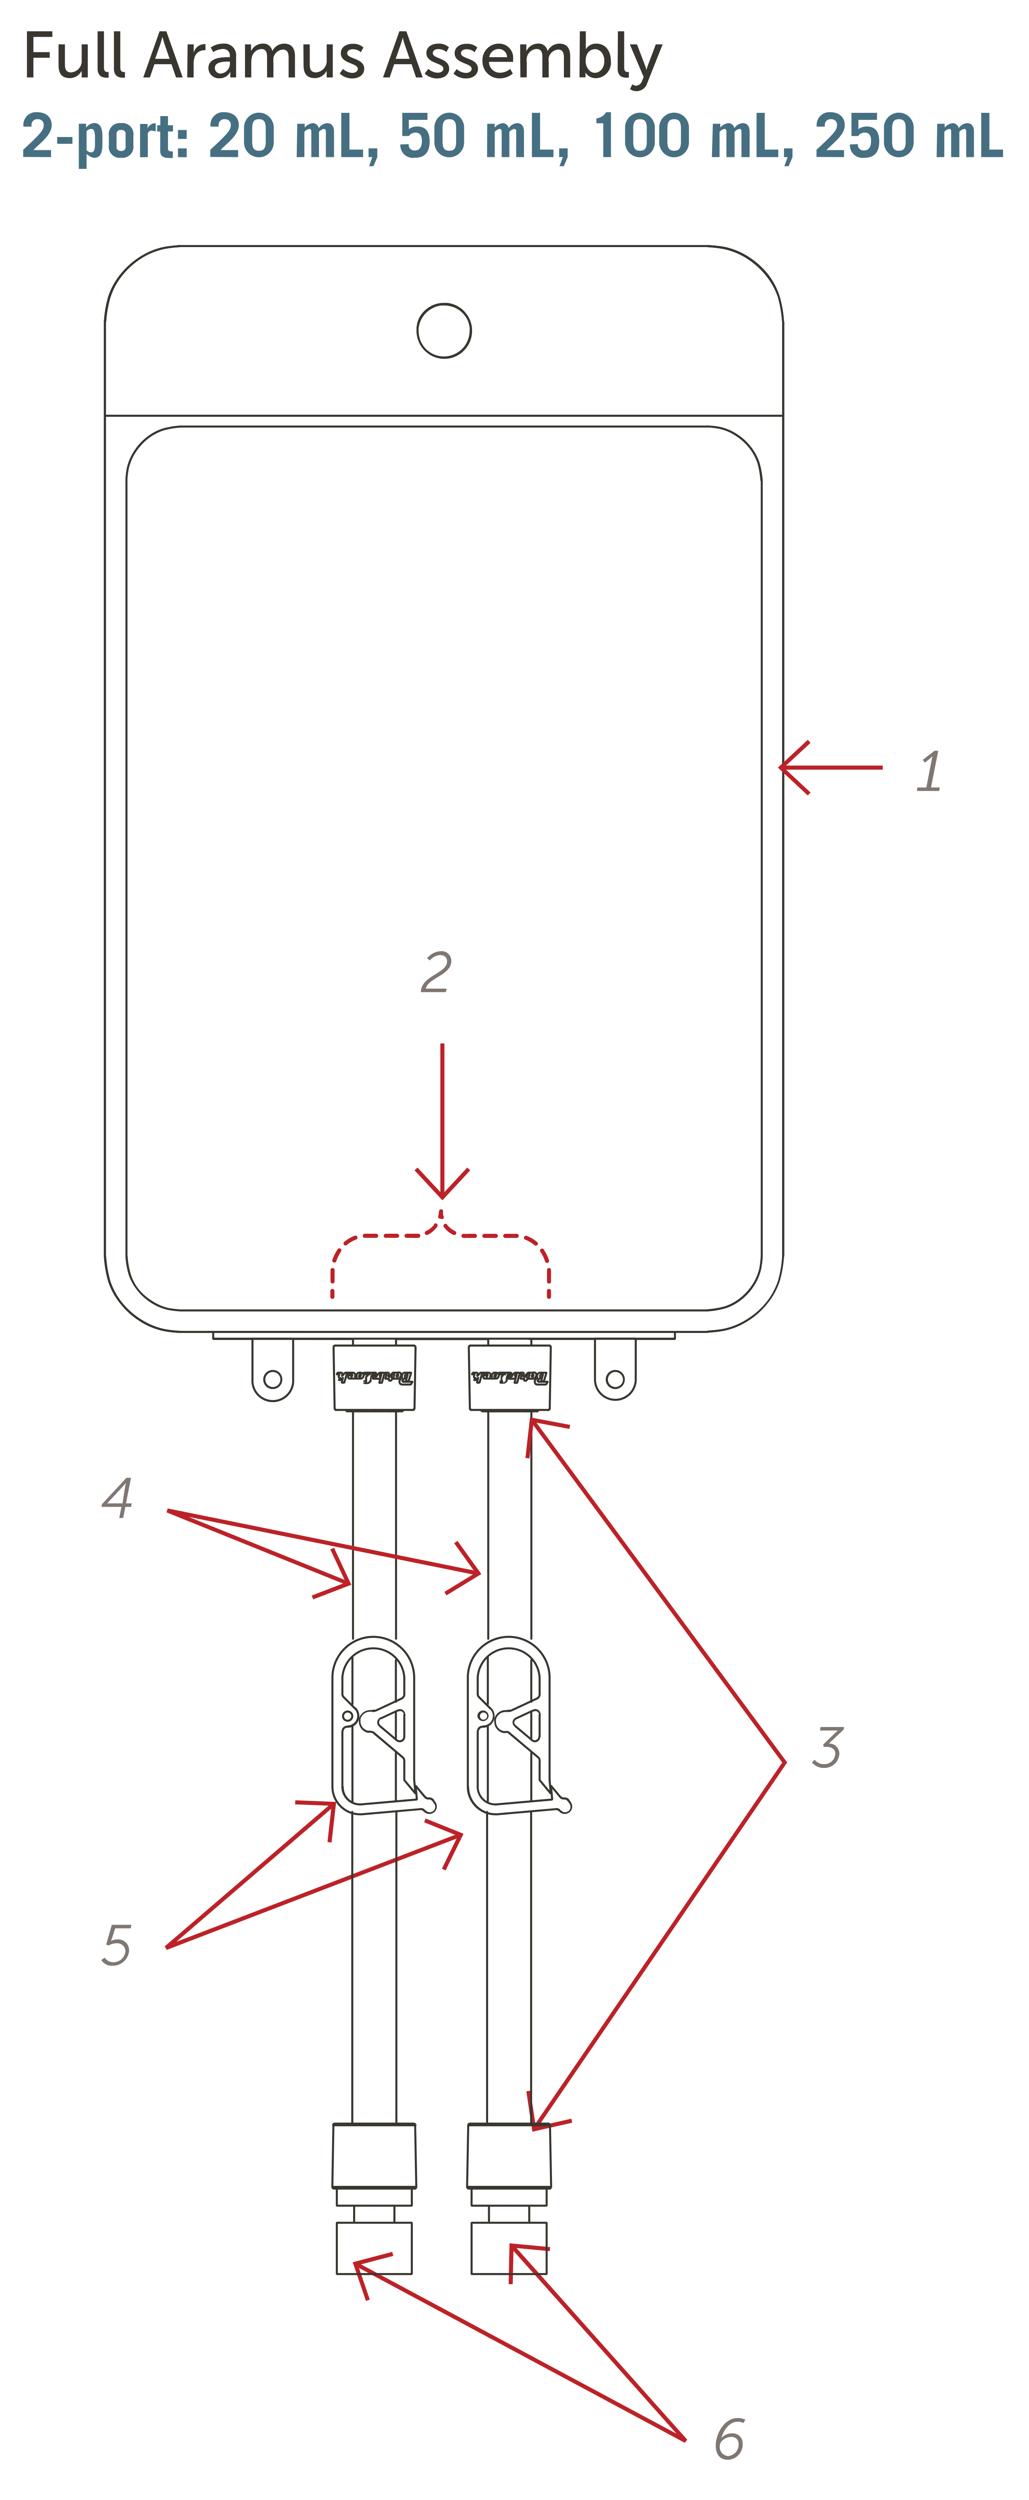 <svg xmlns="http://www.w3.org/2000/svg" viewBox="0 0 126 306">
  <defs>
    <style>
      .cls-1 {
        fill: #393630;
      }

      .cls-2 {
        fill: #466f82;
      }

      .cls-3 {
        fill: #bc2227;
      }

      .cls-4 {
        fill: #807772;
      }
    </style>
  </defs>
  <g id="dims">
    <path class="cls-1" d="M77.15,10.91a1.41,1.41,0,0,0,.78.25,1.38,1.38,0,0,0,1.31-.95l1.9-4.78H80.3l-1,2.66a4.11,4.11,0,0,0-.14.48h0s-.07-.28-.15-.49L78,5.43h-.88l1.7,4-.2.47a.84.84,0,0,1-.73.59.88.88,0,0,1-.47-.17ZM75.63,8.38c0,1,.64,1.13,1.08,1.13H77V8.81h-.14c-.24,0-.43-.09-.43-.58V3.83h-.77Zm-3.92-.91c0-1,.56-1.45,1.16-1.45S74,6.59,74,7.46s-.53,1.45-1.17,1.45S71.71,8.19,71.71,7.47Zm-.75,2h.73v-.3a2.19,2.19,0,0,0,0-.3h0a1.46,1.46,0,0,0,1.27.7A1.9,1.9,0,0,0,74.8,7.46c0-1.26-.69-2.12-1.77-2.12a1.43,1.43,0,0,0-1.3.69h0a2.94,2.94,0,0,0,0-.35V3.83H71Zm-7.24,0h.78V7.63a2.19,2.19,0,0,1,0-.52A1.28,1.28,0,0,1,65.71,6c.62,0,.7.49.7,1V9.48h.78V7.63a2.48,2.48,0,0,1,0-.56,1.27,1.27,0,0,1,1.14-1c.61,0,.72.45.72,1V9.48h.77V6.89c0-1-.42-1.55-1.33-1.55a1.62,1.62,0,0,0-1.44.92h0a1.09,1.09,0,0,0-1.21-.92,1.57,1.57,0,0,0-1.39.93h0a2.39,2.39,0,0,0,0-.3V5.43h-.76ZM59.91,7a1.16,1.16,0,0,1,1.18-1,1,1,0,0,1,1,1Zm-.83.47a2.07,2.07,0,0,0,2.15,2.12A2.39,2.39,0,0,0,62.79,9l-.32-.57a1.92,1.92,0,0,1-1.2.47,1.32,1.32,0,0,1-1.39-1.33h2.95s0-.23,0-.34a1.72,1.72,0,0,0-1.75-1.89A2,2,0,0,0,59.08,7.46ZM55.53,9a2.18,2.18,0,0,0,1.54.6c.89,0,1.46-.51,1.46-1.18,0-1.33-2.08-1.17-2.08-1.89,0-.36.33-.5.67-.5a1.47,1.47,0,0,1,1,.36l.32-.58a1.83,1.83,0,0,0-1.31-.45c-.8,0-1.46.41-1.46,1.15,0,1.32,2.08,1.17,2.08,1.91,0,.33-.34.5-.67.5a1.72,1.72,0,0,1-1.16-.47ZM52,9a2.15,2.15,0,0,0,1.53.6c.89,0,1.47-.51,1.47-1.18C55,7.07,53,7.23,53,6.51c0-.36.33-.5.66-.5a1.48,1.48,0,0,1,1,.36l.31-.58a1.79,1.79,0,0,0-1.3-.45c-.81,0-1.46.41-1.46,1.15,0,1.32,2.08,1.17,2.08,1.91,0,.33-.34.5-.68.5a1.75,1.75,0,0,1-1.16-.47ZM49.32,4.61s.12.51.22.8l.62,1.79H48.45l.63-1.79c.1-.29.23-.8.23-.8Zm1.62,4.87h.82l-2-5.65H48.9l-2,5.65h.81l.56-1.62h2.13ZM41.6,9a2.18,2.18,0,0,0,1.54.6c.89,0,1.46-.51,1.46-1.18,0-1.33-2.08-1.17-2.08-1.89,0-.36.33-.5.67-.5a1.48,1.48,0,0,1,1,.36l.31-.58a1.82,1.82,0,0,0-1.3-.45c-.81,0-1.47.41-1.47,1.15,0,1.32,2.08,1.17,2.08,1.91,0,.33-.33.5-.67.5A1.75,1.75,0,0,1,42,8.43ZM37.17,8c0,1.08.47,1.56,1.39,1.56A1.61,1.61,0,0,0,40,8.65h0a2.13,2.13,0,0,0,0,.29v.54h.75V5.43H40v1.9a1.4,1.4,0,0,1-1.31,1.53c-.65,0-.76-.45-.76-1V5.43h-.78ZM30,9.48h.77V7.63a2.19,2.19,0,0,1,.05-.52A1.28,1.28,0,0,1,32,6c.62,0,.7.49.7,1V9.48h.78V7.63a3.24,3.24,0,0,1,0-.56,1.27,1.27,0,0,1,1.14-1c.61,0,.72.45.72,1V9.48h.78V6.89c0-1-.43-1.55-1.34-1.55a1.62,1.62,0,0,0-1.44.92h0a1.09,1.09,0,0,0-1.21-.92,1.57,1.57,0,0,0-1.39.93h0a2.39,2.39,0,0,0,0-.3V5.43H30ZM26.31,8.3c0-.72,1.05-.76,1.64-.76h.2v.13A1.23,1.23,0,0,1,27.07,9,.68.68,0,0,1,26.31,8.3Zm-.79,0A1.27,1.27,0,0,0,26.9,9.58a1.41,1.41,0,0,0,1.3-.8h0s0,.13,0,.32v.38h.71V6.92a1.43,1.43,0,0,0-1.59-1.58,2.57,2.57,0,0,0-1.52.48l.32.57A2.06,2.06,0,0,1,27.25,6a.79.79,0,0,1,.89.89V7H28C27.28,7,25.52,7,25.52,8.34ZM22.93,9.48h.78V7.82a2.5,2.5,0,0,1,.09-.72,1.23,1.23,0,0,1,1.14-.95,1.25,1.25,0,0,1,.22,0V5.4H25a1.39,1.39,0,0,0-1.28,1.05h0s0-.13,0-.3V5.43h-.75Zm-3-4.87s.12.51.22.8l.62,1.79H19l.63-1.79c.1-.29.22-.8.22-.8Zm1.62,4.87h.82l-2-5.65h-.83l-2,5.65h.81l.56-1.62H21Zm-7.6-1.1c0,1,.65,1.13,1.09,1.13h.26V8.81h-.14c-.24,0-.43-.09-.43-.58V3.83h-.78Zm-2,0c0,1,.65,1.13,1.09,1.13h.26V8.81h-.14c-.24,0-.43-.09-.43-.58V3.83h-.78ZM7.17,8c0,1.08.47,1.56,1.39,1.56A1.61,1.61,0,0,0,10,8.65h0a2.13,2.13,0,0,0,0,.29v.54h.75V5.43H10v1.9A1.4,1.4,0,0,1,8.71,8.86c-.65,0-.76-.45-.76-1V5.43H7.17ZM3.3,9.48h.79V7.07h2V6.38h-2V4.52H6.41V3.83H3.3Z"/>
    <path class="cls-2" d="M122.82,19.23v-.92h-1.67v-4.5h-1v5.42Zm-8.13,0h.94V16.14a1,1,0,0,1,.59-.36c.15,0,.25.07.25.34v3.11h1V16.14a1,1,0,0,1,.59-.36c.15,0,.25.07.25.34v3.11h.95V16.15c0-.73-.3-1.08-.87-1.08a1.4,1.4,0,0,0-1,.62.76.76,0,0,0-.72-.62,1.59,1.59,0,0,0-1,.54v-.46h-.91Zm-5.45-3.51c0-.87.27-1.13.83-1.13s.83.26.83,1.13v1.6c0,.87-.28,1.13-.83,1.13s-.83-.26-.83-1.13Zm-1,1.71a1.82,1.82,0,1,0,3.64,0V15.61a1.82,1.82,0,1,0-3.64,0Zm-4.17.25a1.55,1.55,0,0,0,1.77,1.63c1.3,0,1.82-.76,1.82-2,0-1.11-.4-1.83-1.55-1.83a1.66,1.66,0,0,0-1,.33V14.67h2.28v-.86h-3.13v2.84h.82a.93.93,0,0,1,.79-.42c.57,0,.79.37.79,1s-.19,1.18-.84,1.18a.68.68,0,0,1-.77-.77Zm-.72,1.55v-.86H101.2c.78-.84,2.24-1.81,2.24-3.06,0-1-.73-1.58-1.79-1.58A1.55,1.55,0,0,0,100,15.24v.26h1v-.2a.69.69,0,0,1,.77-.71.67.67,0,0,1,.72.74c0,.57-.34,1-2.51,3v.88Zm-7.31,1.11h.53l.47-1.11V18.16H96v1.07h.45Zm-.74-1.11v-.92H93.64v-4.5h-1v5.42Zm-8.13,0h.94V16.14a1,1,0,0,1,.59-.36c.15,0,.25.07.25.34v3.11h1V16.14a1,1,0,0,1,.59-.36c.15,0,.25.07.25.34v3.11h1V16.15c0-.73-.3-1.08-.87-1.08a1.4,1.4,0,0,0-1,.62.76.76,0,0,0-.72-.62,1.59,1.59,0,0,0-1,.54v-.46h-.91Zm-5.45-3.51c0-.87.27-1.13.83-1.13s.83.26.83,1.13v1.6c0,.87-.27,1.13-.83,1.13s-.83-.26-.83-1.13Zm-1,1.71a1.82,1.82,0,1,0,3.64,0V15.61a1.82,1.82,0,1,0-3.64,0Zm-3.18-1.71c0-.87.27-1.13.83-1.13s.83.26.83,1.13v1.6c0,.87-.27,1.13-.83,1.13s-.83-.26-.83-1.13Zm-1,1.71a1.82,1.82,0,1,0,3.64,0V15.61a1.82,1.82,0,1,0-3.64,0Zm-2.67,1.8h.94v-5.5h-.59a1.56,1.56,0,0,1-1.19.76v.6h.84Zm-5.36,1.11h.53l.47-1.11V18.16H68.47v1.07h.45Zm-.74-1.11v-.92H66.13v-4.5h-1v5.42Zm-8.13,0h.94V16.14a1,1,0,0,1,.59-.36c.15,0,.26.07.26.34v3.11h.94V16.14a1,1,0,0,1,.59-.36c.15,0,.25.07.25.34v3.11h.95V16.15c0-.73-.3-1.08-.87-1.08a1.4,1.4,0,0,0-1,.62.76.76,0,0,0-.72-.62,1.59,1.59,0,0,0-1,.54v-.46h-.91Zm-5.45-3.51c0-.87.27-1.13.83-1.13s.83.26.83,1.13v1.6c0,.87-.27,1.13-.83,1.13s-.83-.26-.83-1.13Zm-1,1.71a1.82,1.82,0,1,0,3.64,0V15.61a1.82,1.82,0,1,0-3.64,0Zm-4.17.25a1.55,1.55,0,0,0,1.77,1.63c1.3,0,1.82-.76,1.82-2,0-1.11-.4-1.83-1.55-1.83a1.66,1.66,0,0,0-1,.33V14.67h2.28v-.86H49.26v2.84h.82a.93.93,0,0,1,.79-.42c.57,0,.79.37.79,1s-.19,1.18-.84,1.18a.68.68,0,0,1-.77-.77ZM45.2,20.34h.53l.47-1.11V18.16H45.13v1.07h.45Zm-.74-1.11v-.92H42.79v-4.5h-1v5.42Zm-8.13,0h.94V16.14a1,1,0,0,1,.59-.36c.15,0,.26.07.26.34v3.11h.94V16.14a1,1,0,0,1,.59-.36c.15,0,.25.07.25.34v3.11h1V16.15c0-.73-.29-1.08-.87-1.08a1.4,1.4,0,0,0-1,.62.76.76,0,0,0-.72-.62,1.59,1.59,0,0,0-1,.54v-.46h-.91Zm-5.45-3.51c0-.87.27-1.13.83-1.13s.83.26.83,1.13v1.6c0,.87-.27,1.13-.83,1.13s-.83-.26-.83-1.13Zm-1,1.71a1.82,1.82,0,1,0,3.64,0V15.61a1.82,1.82,0,1,0-3.64,0Zm-.72,1.8v-.86H27c.78-.84,2.24-1.81,2.24-3.06,0-1-.73-1.58-1.79-1.58a1.55,1.55,0,0,0-1.68,1.51v.26h1v-.2a.69.69,0,0,1,.77-.71.67.67,0,0,1,.72.74c0,.57-.34,1-2.51,3v.88ZM22.86,17V15.91H21.79V17Zm0,2.25V18.16H21.79v1.07Zm-3.24-3.14v2.4c0,.59.4.82,1,.82a3.27,3.27,0,0,0,.54,0v-.8H21c-.25,0-.43-.1-.43-.3V16.09h.61v-.76h-.61V14.21h-.94v1.12h-.38v.76ZM18.1,19.23V16.44a.44.44,0,0,1,.46-.45,2.19,2.19,0,0,1,.51.1v-1a1,1,0,0,0-1,.62h0v-.54h-.92v4.08Zm-3.83-2.85c0-.32.23-.48.56-.48s.55.16.55.48V18c0,.31-.22.48-.55.48s-.56-.17-.56-.48Zm-.94,1.38a1.35,1.35,0,0,0,1.5,1.55,1.35,1.35,0,0,0,1.5-1.55V16.62a1.35,1.35,0,0,0-1.5-1.55,1.35,1.35,0,0,0-1.5,1.55ZM9.65,15.15v5.52h.95V18.85c.45.34.69.46.94.46.74,0,1-.58,1-1.63v-1c0-1.05-.3-1.62-1-1.62a1.34,1.34,0,0,0-1,.57h0v-.49Zm.95.92a.74.74,0,0,1,.57-.29c.25,0,.46.16.46,1v.87c0,.81-.21,1-.46,1a.74.74,0,0,1-.57-.29ZM8.87,17.6v-.83H7v.83ZM6.25,19.23v-.86H4.09c.78-.84,2.24-1.81,2.24-3.06,0-1-.73-1.58-1.79-1.58a1.55,1.55,0,0,0-1.68,1.51v.26h1v-.2a.69.69,0,0,1,.77-.71.67.67,0,0,1,.72.74c0,.57-.34,1-2.51,3v.88Z"/>
    <polygon class="cls-1" points="36.95 162.89 36.93 162.89 36.91 162.89 36.78 163.02 36.91 163.14 36.93 163.14 36.95 163.14 37.07 163.02 36.95 162.89 36.95 162.89"/>
    <polygon class="cls-1" points="71.85 162.89 71.83 162.89 71.81 162.89 71.68 163.02 71.81 163.14 71.83 163.14 71.85 163.14 71.97 163.02 71.85 162.89 71.85 162.89"/>
    <path class="cls-1" d="M57.61,164.55a.34.34,0,0,0-.33.34h0l.12.13.13-.13h0l.08-.09.13-.12-.13-.13Z"/>
    <path class="cls-1" d="M67.57,164.89h0a.34.34,0,0,0-.33-.34h0l-.13.13.13.12h0v0l.08.09h0l.13.13.12-.13Z"/>
    <polyline class="cls-1" points="57.28 164.89 57.41 172.37 57.54 172.49 57.66 172.36 57.53 164.89 57.4 164.77 57.28 164.89"/>
    <polyline class="cls-1" points="67.44 172.37 67.57 164.89 67.45 164.77 67.32 164.89 67.19 172.36 67.31 172.49 67.44 172.37"/>
    <path class="cls-1" d="M57.41,172.37a.33.33,0,0,0,.33.33l.13-.13-.13-.12-.08-.09-.13-.12-.12.13Z"/>
    <path class="cls-1" d="M67.11,172.7a.33.33,0,0,0,.33-.33l-.12-.13-.13.12-.08.09-.13.12.13.13Z"/>
    <path class="cls-1" d="M41.05,164.55a.34.34,0,0,0-.33.34h0l.12.13.13-.13h0l.08-.09.12-.12-.12-.13Z"/>
    <path class="cls-1" d="M51,164.89h0a.35.35,0,0,0-.33-.34h0l-.13.13.13.12h0v0l.08.09h0l.12.13.13-.13Z"/>
    <polyline class="cls-1" points="40.72 164.89 40.85 172.37 40.97 172.49 41.1 172.36 40.97 164.89 40.84 164.77 40.72 164.89"/>
    <polyline class="cls-1" points="50.88 172.37 51.01 164.89 50.89 164.77 50.76 164.89 50.63 172.36 50.75 172.49 50.88 172.37"/>
    <path class="cls-1" d="M40.85,172.37a.33.33,0,0,0,.33.33l.12-.13-.12-.12-.08-.09-.13-.12-.12.13Z"/>
    <path class="cls-1" d="M50.55,172.7a.33.33,0,0,0,.33-.33l-.12-.13-.13.12-.08.09-.13.12.13.13Z"/>
    <polyline class="cls-1" points="48.62 200.6 48.62 172.74 48.5 172.61 48.37 172.74 48.37 200.6 48.5 200.73 48.62 200.6"/>
    <polyline class="cls-1" points="48.62 164.68 48.62 163.89 48.5 163.77 48.37 163.89 48.37 164.68 48.5 164.81 48.62 164.68"/>
    <polyline class="cls-1" points="43.1 163.89 43.1 164.68 43.23 164.81 43.35 164.68 43.35 163.89 43.23 163.76 43.1 163.89"/>
    <polyline class="cls-1" points="43.1 172.74 43.1 200.6 43.23 200.73 43.35 200.6 43.35 172.74 43.23 172.61 43.1 172.74"/>
    <polyline class="cls-1" points="65.19 200.6 65.19 172.74 65.06 172.61 64.94 172.74 64.94 200.6 65.06 200.73 65.19 200.6"/>
    <polyline class="cls-1" points="65.19 164.68 65.19 163.89 65.06 163.77 64.94 163.89 64.94 164.68 65.06 164.81 65.19 164.68"/>
    <polyline class="cls-1" points="59.66 163.9 59.66 164.68 59.79 164.81 59.91 164.68 59.91 163.9 59.79 163.77 59.66 163.9"/>
    <polyline class="cls-1" points="59.66 172.74 59.66 200.6 59.79 200.73 59.91 200.6 59.91 172.74 59.79 172.61 59.66 172.74"/>
    <polyline class="cls-1" points="82.77 163.86 82.77 163.02 82.65 162.89 82.52 163.02 82.52 163.86 82.65 163.99 82.77 163.86"/>
    <polyline class="cls-1" points="25.98 163.02 25.98 163.86 26.1 163.99 26.23 163.86 26.23 163.02 26.1 162.89 25.98 163.02"/>
    <polyline class="cls-1" points="96.03 153.74 96.03 58.85 95.91 58.72 95.78 58.85 95.78 153.74 95.91 153.86 96.03 153.74"/>
    <polyline class="cls-1" points="12.72 58.85 12.72 153.74 12.85 153.86 12.97 153.74 12.97 58.85 12.85 58.72 12.72 58.85"/>
    <path class="cls-1" d="M12.72,153.75a14.9,14.9,0,0,0,.53,3.1,8.51,8.51,0,0,0,1.53,2.76,9.45,9.45,0,0,0,2.36,2.1,8.67,8.67,0,0,0,2.92,1.2,14.27,14.27,0,0,0,2.06.23l.13-.11-.11-.14a15,15,0,0,1-2-.22,8.58,8.58,0,0,1-2.84-1.17,9.48,9.48,0,0,1-2.29-2,8.48,8.48,0,0,1-1.49-2.69,13.9,13.9,0,0,1-.52-3.05l-.14-.11-.11.14Z"/>
    <path class="cls-1" d="M95.78,153.72a14.51,14.51,0,0,1-.51,3.05,8.68,8.68,0,0,1-1.49,2.69,9.52,9.52,0,0,1-2.3,2,8.5,8.5,0,0,1-2.84,1.17,15,15,0,0,1-2,.22l-.12.14.14.11a14.29,14.29,0,0,0,2-.23,8.67,8.67,0,0,0,2.92-1.2,9.45,9.45,0,0,0,2.36-2.1,8.51,8.51,0,0,0,1.53-2.76,14.27,14.27,0,0,0,.53-3.1l-.11-.14-.14.11Z"/>
    <polyline class="cls-1" points="96.03 50.88 96.03 39.4 95.91 39.27 95.78 39.4 95.78 50.88 95.91 51.01 96.03 50.88"/>
    <polyline class="cls-1" points="12.72 39.4 12.72 50.88 12.85 51.01 12.97 50.88 12.97 39.4 12.85 39.27 12.72 39.4"/>
    <path class="cls-1" d="M51.08,40.5h.12a5.86,5.86,0,0,1,.18-1.06h0a2.65,2.65,0,0,1,.51-.93,3.19,3.19,0,0,1,.8-.71h0a2.9,2.9,0,0,1,1-.4h0a2.74,2.74,0,0,1,.7-.08l.36,0h0a3.06,3.06,0,0,1,1,.3h0a3.09,3.09,0,0,1,.86.62h0a3.11,3.11,0,0,1,.61.87h0a3,3,0,0,1,.29,1c0,.11,0,.22,0,.33a3,3,0,0,1-.09.73h0a3.14,3.14,0,0,1-.41,1h0a3.19,3.19,0,0,1-.72.79h0a3,3,0,0,1-.94.5h0a3.15,3.15,0,0,1-1,.17h0a3.19,3.19,0,0,1-1.05-.19,3,3,0,0,1-.92-.53h0a3,3,0,0,1-.7-.8h0a2.74,2.74,0,0,1-.39-1h0a4.72,4.72,0,0,1-.08-.67H51a5.56,5.56,0,0,0,.08.7h0a3,3,0,0,0,.43,1.07h0a3.46,3.46,0,0,0,.75.87h0a3.81,3.81,0,0,0,1,.57,3.32,3.32,0,0,0,1.13.2h0a3.37,3.37,0,0,0,1.09-.18h0a3.36,3.36,0,0,0,1-.55h0a3.3,3.3,0,0,0,.77-.85h0a3.37,3.37,0,0,0,.45-1.05h0a3.55,3.55,0,0,0,.09-.79c0-.12,0-.24,0-.36A3.6,3.6,0,0,0,57.47,39h0a3.8,3.8,0,0,0-.66-.94h0a3.61,3.61,0,0,0-.93-.67h0a3.62,3.62,0,0,0-1.11-.32h0l-.39,0a3.67,3.67,0,0,0-.75.08h0a3.46,3.46,0,0,0-1.07.44h0a3.64,3.64,0,0,0-.86.76,3,3,0,0,0-.55,1h0A4.86,4.86,0,0,0,51,40.49v0Z"/>
    <path class="cls-1" d="M96,39.39a14.07,14.07,0,0,0-.53-3.1A8.66,8.66,0,0,0,94,33.52a9.86,9.86,0,0,0-2.36-2.1,8.88,8.88,0,0,0-2.92-1.2A15.83,15.83,0,0,0,86.63,30l-.13.12.12.13a15,15,0,0,1,2,.23,8.48,8.48,0,0,1,2.84,1.16,9.78,9.78,0,0,1,2.3,2.05,8.63,8.63,0,0,1,1.49,2.68,14.62,14.62,0,0,1,.51,3l.14.11.11-.13Z"/>
    <path class="cls-1" d="M13,39.41a14,14,0,0,1,.52-3A8.43,8.43,0,0,1,15,33.68a9.73,9.73,0,0,1,2.29-2.05h0a8.56,8.56,0,0,1,2.84-1.16,15,15,0,0,1,2-.23l.11-.13L22.12,30a15.83,15.83,0,0,0-2.06.23,8.88,8.88,0,0,0-2.92,1.2h0a9.86,9.86,0,0,0-2.36,2.1,8.66,8.66,0,0,0-1.53,2.77,14.68,14.68,0,0,0-.53,3.1l.11.13.14-.11Z"/>
    <polyline class="cls-1" points="12.72 50.88 12.72 58.85 12.85 58.97 12.97 58.85 12.97 50.88 12.85 50.76 12.72 50.88"/>
    <polyline class="cls-1" points="96.03 58.85 96.03 50.88 95.91 50.76 95.78 50.88 95.78 58.85 95.91 58.97 96.03 58.85"/>
    <polyline class="cls-1" points="95.78 58.85 95.78 153.74 95.91 153.86 96.03 153.74 96.03 58.85 95.91 58.72 95.78 58.85"/>
    <path class="cls-1" d="M95.78,153.72a14.51,14.51,0,0,1-.51,3.05,8.68,8.68,0,0,1-1.49,2.69,9.52,9.52,0,0,1-2.3,2,8.5,8.5,0,0,1-2.84,1.17,13.85,13.85,0,0,1-2,.22l-.11.14.13.11a13.35,13.35,0,0,0,2-.23,8.67,8.67,0,0,0,2.92-1.2,9.45,9.45,0,0,0,2.36-2.1,8.51,8.51,0,0,0,1.53-2.76,14.27,14.27,0,0,0,.53-3.1l-.11-.14-.14.11Z"/>
    <path class="cls-1" d="M86.7,162.89H22.05l-.13.13.13.12H86.7l.13-.12-.13-.13Z"/>
    <path class="cls-1" d="M12.72,153.75a14.9,14.9,0,0,0,.53,3.1,8.51,8.51,0,0,0,1.53,2.76,9.45,9.45,0,0,0,2.36,2.1,8.67,8.67,0,0,0,2.92,1.2,13.35,13.35,0,0,0,2,.23l.13-.11-.11-.14a14,14,0,0,1-1.95-.22,8.58,8.58,0,0,1-2.84-1.17,9.48,9.48,0,0,1-2.29-2,8.48,8.48,0,0,1-1.49-2.69,13.9,13.9,0,0,1-.52-3.05l-.14-.11-.11.14Z"/>
    <polyline class="cls-1" points="12.97 153.74 12.97 58.85 12.85 58.72 12.72 58.85 12.72 153.74 12.85 153.86 12.97 153.74"/>
    <polygon class="cls-1" points="22.13 162.89 22.12 162.89 22.11 162.89 22.1 162.89 22.08 162.89 22.06 162.89 22.05 162.89 21.92 163.02 22.05 163.14 22.06 163.14 22.08 163.14 22.1 163.14 22.11 163.14 22.12 163.14 22.13 163.14 22.25 163.02 22.13 162.89 22.13 162.89"/>
    <polygon class="cls-1" points="86.63 163.14 86.63 163.14 86.64 163.14 86.65 163.14 86.67 163.14 86.69 163.14 86.7 163.14 86.83 163.02 86.7 162.89 86.69 162.89 86.67 162.89 86.65 162.89 86.64 162.89 86.63 162.89 86.63 162.89 86.5 163.02 86.63 163.14 86.63 163.14"/>
    <path class="cls-1" d="M36.94,162.89H22.13L22,163l.13.12H36.94l.13-.12-.13-.13Z"/>
    <polyline class="cls-1" points="95.78 50.88 95.78 58.85 95.91 58.97 96.03 58.85 96.03 50.88 95.91 50.76 95.78 50.88"/>
    <polyline class="cls-1" points="12.97 58.85 12.97 50.88 12.85 50.76 12.72 50.88 12.72 58.85 12.85 58.97 12.97 58.85"/>
    <path class="cls-1" d="M57.67,40.5h.13a6.25,6.25,0,0,0-.19-1.12h0a3.23,3.23,0,0,0-.56-1,3.29,3.29,0,0,0-.86-.76h0a3.5,3.5,0,0,0-1.06-.44h0a3.82,3.82,0,0,0-.75-.08l-.4,0h0a3.77,3.77,0,0,0-1.1.32,3.5,3.5,0,0,0-.94.67h0a3.8,3.8,0,0,0-.66.94h0A3.6,3.6,0,0,0,51,40.14c0,.12,0,.24,0,.36a3.56,3.56,0,0,0,.1.79,3.35,3.35,0,0,0,.44,1.05h0a3.17,3.17,0,0,0,.78.85,3.2,3.2,0,0,0,1,.55,3.38,3.38,0,0,0,1.1.18h0a3.32,3.32,0,0,0,1.13-.2,3.51,3.51,0,0,0,1-.57h0a3.72,3.72,0,0,0,.76-.87h0a3.19,3.19,0,0,0,.42-1.07h0a5.56,5.56,0,0,0,.08-.7v0h-.25c0,.23,0,.46-.07.67h0a3,3,0,0,1-.4,1h0a2.83,2.83,0,0,1-.7.8h0a3,3,0,0,1-.92.53,3.14,3.14,0,0,1-1.05.19h0a3.21,3.21,0,0,1-1-.17,3,3,0,0,1-.94-.5,3.15,3.15,0,0,1-.71-.79h0a2.94,2.94,0,0,1-.42-1,3,3,0,0,1-.09-.73c0-.11,0-.22,0-.33a3.29,3.29,0,0,1,.29-1h0a3.11,3.11,0,0,1,.61-.87h0a3.14,3.14,0,0,1,.87-.62,3,3,0,0,1,1-.3h0l.37,0a2.71,2.71,0,0,1,.69.08h0a3,3,0,0,1,1,.4h0a3.15,3.15,0,0,1,.79.71,2.85,2.85,0,0,1,.52.93h0a5.1,5.1,0,0,1,.18,1.06Z"/>
    <polyline class="cls-1" points="95.78 39.4 95.78 50.88 95.91 51.01 96.03 50.88 96.03 39.4 95.91 39.27 95.78 39.4"/>
    <polyline class="cls-1" points="12.97 50.88 12.97 39.4 12.85 39.27 12.72 39.4 12.72 50.88 12.85 51.01 12.97 50.88"/>
    <path class="cls-1" d="M13,39.41a14,14,0,0,1,.52-3A8.43,8.43,0,0,1,15,33.68a9.73,9.73,0,0,1,2.29-2.05h0a8.56,8.56,0,0,1,2.84-1.16,15,15,0,0,1,2-.23l.11-.13L22.12,30a15.83,15.83,0,0,0-2.06.23,8.88,8.88,0,0,0-2.92,1.2h0a9.86,9.86,0,0,0-2.36,2.1,8.66,8.66,0,0,0-1.53,2.77,14.68,14.68,0,0,0-.53,3.1l.11.13.14-.11Z"/>
    <path class="cls-1" d="M96,39.39a14.07,14.07,0,0,0-.53-3.1A8.66,8.66,0,0,0,94,33.52a9.86,9.86,0,0,0-2.36-2.1,8.88,8.88,0,0,0-2.92-1.2A15.83,15.83,0,0,0,86.63,30l-.13.12.12.13a15,15,0,0,1,2,.23,8.48,8.48,0,0,1,2.84,1.16,9.78,9.78,0,0,1,2.3,2.05,8.63,8.63,0,0,1,1.49,2.68,14.62,14.62,0,0,1,.51,3l.14.11.11-.13Z"/>
    <polygon class="cls-1" points="46.03 172.76 46.04 172.73 46.05 172.71 46.05 172.67 46.05 172.66 46.06 172.62 45.94 172.49 45.81 172.61 45.8 172.64 45.8 172.66 45.8 172.68 45.88 172.84 46.03 172.76 46.03 172.76"/>
    <polyline class="cls-1" points="45.79 172.57 45.79 172.72 45.91 172.84 46.04 172.72 46.04 172.57 45.91 172.44 45.79 172.57"/>
    <polyline class="cls-1" points="45.69 172.57 45.69 172.72 45.81 172.84 45.94 172.72 45.94 172.57 45.81 172.44 45.69 172.57"/>
    <polygon class="cls-1" points="45.67 172.62 45.67 172.66 45.67 172.68 45.68 172.71 45.68 172.73 45.69 172.75 45.85 172.84 45.93 172.68 45.92 172.66 45.92 172.64 45.92 172.61 45.79 172.49 45.67 172.62 45.67 172.62"/>
    <polyline class="cls-1" points="45.81 172.84 45.82 172.84 45.95 172.72 45.82 172.59 45.81 172.59 45.69 172.72 45.81 172.84"/>
    <polyline class="cls-1" points="45.82 172.61 42.52 172.61 42.4 172.74 42.52 172.86 45.82 172.86 45.95 172.74 45.82 172.61"/>
    <polygon class="cls-1" points="42.54 172.61 42.52 172.61 42.51 172.61 42.34 172.66 42.4 172.83 42.42 172.84 42.46 172.85 42.5 172.86 42.64 172.76 42.54 172.61 42.54 172.61"/>
    <polyline class="cls-1" points="42.46 172.84 42.55 172.81 42.58 172.72 42.55 172.63 42.46 172.59 42.37 172.63 42.33 172.72 42.37 172.81 42.46 172.84"/>
    <polygon class="cls-1" points="42.54 172.62 42.52 172.61 42.51 172.59 42.41 172.66 42.53 172.63 42.52 172.59 42.37 172.49 42.27 172.64 42.28 172.68 42.3 172.72 42.32 172.75 42.35 172.79 42.38 172.81 42.55 172.8 42.54 172.62 42.54 172.62"/>
    <polygon class="cls-1" points="42.7 172.64 42.71 172.68 42.73 172.72 42.75 172.75 42.77 172.79 42.81 172.81 42.98 172.8 42.97 172.62 42.95 172.61 42.94 172.59 42.84 172.66 42.96 172.63 42.95 172.59 42.8 172.49 42.7 172.64 42.7 172.64"/>
    <polyline class="cls-1" points="42.89 172.84 44.2 172.84 44.33 172.72 44.2 172.59 42.89 172.59 42.76 172.72 42.89 172.84"/>
    <polygon class="cls-1" points="44.33 172.68 44.32 172.66 44.32 172.64 44.31 172.61 44.18 172.49 44.06 172.62 44.07 172.66 44.07 172.68 44.07 172.71 44.08 172.73 44.09 172.76 44.24 172.84 44.33 172.68 44.33 172.68"/>
    <polygon class="cls-1" points="45.7 172.72 45.7 172.73 45.7 172.74 45.82 172.86 45.95 172.74 45.95 172.73 45.95 172.72 45.82 172.59 45.7 172.72"/>
    <polyline class="cls-1" points="45.9 172.84 45.91 172.84 46.04 172.72 45.91 172.59 45.9 172.59 45.78 172.72 45.9 172.84"/>
    <polygon class="cls-1" points="47.41 172.61 47.41 172.64 47.41 172.66 47.4 172.68 47.48 172.84 47.64 172.76 47.65 172.73 47.65 172.71 47.66 172.67 47.66 172.66 47.66 172.62 47.54 172.49 47.41 172.61 47.41 172.61"/>
    <polyline class="cls-1" points="47.52 172.84 48.84 172.84 48.96 172.72 48.84 172.59 47.52 172.59 47.4 172.72 47.52 172.84"/>
    <polygon class="cls-1" points="48.92 172.81 48.95 172.79 48.98 172.75 49 172.72 49.01 172.68 49.02 172.64 48.92 172.49 48.78 172.59 48.77 172.61 48.77 172.61 48.76 172.62 48.74 172.8 48.92 172.81 48.92 172.81"/>
    <polygon class="cls-1" points="49.21 172.59 49.2 172.61 49.19 172.63 49.3 172.69 49.22 172.6 49.19 172.62 49.17 172.8 49.35 172.81 49.38 172.79 49.41 172.75 49.43 172.72 49.44 172.68 49.45 172.64 49.35 172.49 49.21 172.59 49.21 172.59"/>
    <polyline class="cls-1" points="49.27 172.84 49.36 172.81 49.39 172.72 49.36 172.63 49.27 172.59 49.18 172.63 49.14 172.72 49.18 172.81 49.27 172.84"/>
    <polygon class="cls-1" points="49.22 172.6 49.2 172.61 49.2 172.61 49.08 172.75 49.21 172.86 49.24 172.86 49.27 172.85 49.31 172.84 49.38 172.67 49.22 172.6 49.22 172.6"/>
    <polyline class="cls-1" points="49.2 172.61 45.9 172.61 45.78 172.74 45.9 172.86 49.2 172.86 49.33 172.74 49.2 172.61"/>
    <polygon class="cls-1" points="46.03 172.74 46.03 172.73 46.03 172.72 45.9 172.59 45.78 172.72 45.78 172.73 45.78 172.74 45.9 172.86 46.03 172.74 46.03 172.74"/>
    <polyline class="cls-1" points="45.95 172.72 45.95 172.57 45.83 172.44 45.7 172.57 45.7 172.72 45.82 172.84 45.95 172.72"/>
    <polyline class="cls-1" points="45.78 172.57 45.78 172.72 45.9 172.84 46.03 172.72 46.03 172.57 45.9 172.44 45.78 172.57"/>
    <polyline class="cls-1" points="42.76 172.57 42.76 172.72 42.89 172.84 43.01 172.72 43.01 172.57 42.89 172.44 42.76 172.57"/>
    <polyline class="cls-1" points="48.71 172.57 48.71 172.72 48.84 172.84 48.96 172.72 48.96 172.57 48.84 172.44 48.71 172.57"/>
    <polyline class="cls-1" points="62.25 172.57 62.25 172.72 62.37 172.84 62.5 172.72 62.5 172.57 62.37 172.44 62.25 172.57"/>
    <polygon class="cls-1" points="62.23 172.62 62.23 172.66 62.23 172.68 62.24 172.71 62.24 172.73 62.25 172.76 62.41 172.84 62.49 172.68 62.48 172.66 62.48 172.64 62.48 172.61 62.35 172.49 62.23 172.62 62.23 172.62"/>
    <polygon class="cls-1" points="62.6 172.76 62.6 172.73 62.61 172.71 62.62 172.68 62.62 172.66 62.62 172.62 62.5 172.49 62.37 172.61 62.37 172.64 62.36 172.66 62.36 172.68 62.44 172.84 62.6 172.76 62.6 172.76"/>
    <polyline class="cls-1" points="62.35 172.57 62.35 172.72 62.48 172.84 62.6 172.72 62.6 172.57 62.48 172.44 62.35 172.57"/>
    <polyline class="cls-1" points="62.37 172.84 62.38 172.84 62.51 172.72 62.38 172.59 62.37 172.59 62.25 172.72 62.37 172.84"/>
    <polyline class="cls-1" points="62.38 172.61 59.08 172.61 58.96 172.74 59.08 172.86 62.38 172.86 62.51 172.74 62.38 172.61"/>
    <polygon class="cls-1" points="59.1 172.61 59.08 172.61 59.07 172.61 58.91 172.66 58.97 172.83 58.99 172.84 59.02 172.85 59.06 172.86 59.21 172.76 59.1 172.61 59.1 172.61"/>
    <polyline class="cls-1" points="59.02 172.84 59.11 172.81 59.14 172.72 59.11 172.63 59.02 172.59 58.93 172.63 58.89 172.72 58.93 172.81 59.02 172.84"/>
    <polygon class="cls-1" points="59.1 172.62 59.09 172.61 59.09 172.61 59.08 172.59 58.93 172.49 58.84 172.64 58.84 172.68 58.86 172.72 58.88 172.75 58.91 172.79 58.94 172.81 59.11 172.8 59.1 172.62 59.1 172.62"/>
    <polygon class="cls-1" points="59.27 172.64 59.27 172.68 59.29 172.72 59.31 172.75 59.34 172.79 59.37 172.81 59.55 172.8 59.53 172.62 59.52 172.61 59.51 172.59 59.4 172.66 59.52 172.63 59.51 172.59 59.37 172.49 59.27 172.64 59.27 172.64"/>
    <polyline class="cls-1" points="59.45 172.84 60.77 172.84 60.89 172.72 60.77 172.59 59.45 172.59 59.33 172.72 59.45 172.84"/>
    <polygon class="cls-1" points="60.89 172.68 60.88 172.66 60.88 172.64 60.88 172.61 60.74 172.49 60.63 172.62 60.63 172.66 60.63 172.68 60.64 172.71 60.64 172.73 60.65 172.75 60.8 172.84 60.89 172.68 60.89 172.68"/>
    <polygon class="cls-1" points="62.26 172.72 62.26 172.73 62.26 172.74 62.38 172.86 62.51 172.74 62.51 172.73 62.51 172.72 62.38 172.59 62.26 172.72"/>
    <polyline class="cls-1" points="62.46 172.84 62.48 172.84 62.6 172.72 62.48 172.59 62.46 172.59 62.34 172.72 62.46 172.84"/>
    <polygon class="cls-1" points="63.97 172.61 63.97 172.64 63.97 172.66 63.96 172.68 64.04 172.84 64.2 172.76 64.21 172.73 64.21 172.71 64.22 172.68 64.22 172.66 64.22 172.62 64.1 172.49 63.97 172.61 63.97 172.61"/>
    <polyline class="cls-1" points="64.08 172.84 65.4 172.84 65.53 172.72 65.4 172.59 64.08 172.59 63.96 172.72 64.08 172.84"/>
    <polygon class="cls-1" points="65.48 172.81 65.51 172.79 65.54 172.75 65.56 172.72 65.58 172.68 65.58 172.64 65.48 172.49 65.34 172.59 65.33 172.61 65.33 172.61 65.32 172.62 65.3 172.8 65.48 172.81 65.48 172.81"/>
    <polygon class="cls-1" points="65.77 172.59 65.76 172.61 65.75 172.63 65.86 172.69 65.78 172.6 65.75 172.62 65.73 172.8 65.91 172.81 65.94 172.79 65.97 172.75 65.99 172.72 66 172.68 66.01 172.64 65.91 172.49 65.77 172.59 65.77 172.59"/>
    <polyline class="cls-1" points="65.83 172.84 65.83 172.84 65.95 172.72 65.83 172.59 65.83 172.59 65.7 172.72 65.83 172.84"/>
    <polygon class="cls-1" points="65.78 172.6 65.76 172.61 65.76 172.61 65.64 172.75 65.78 172.86 65.8 172.86 65.84 172.85 65.88 172.84 65.95 172.67 65.78 172.6 65.78 172.6"/>
    <polyline class="cls-1" points="65.77 172.61 62.46 172.61 62.34 172.74 62.46 172.86 65.77 172.86 65.89 172.74 65.77 172.61"/>
    <polygon class="cls-1" points="62.59 172.74 62.59 172.73 62.59 172.72 62.46 172.59 62.34 172.72 62.34 172.73 62.34 172.74 62.46 172.86 62.59 172.74 62.59 172.74"/>
    <polyline class="cls-1" points="62.51 172.72 62.51 172.57 62.39 172.44 62.26 172.57 62.26 172.72 62.38 172.84 62.51 172.72"/>
    <polyline class="cls-1" points="62.34 172.57 62.34 172.72 62.47 172.84 62.59 172.72 62.59 172.57 62.46 172.44 62.34 172.57"/>
    <polyline class="cls-1" points="65.28 172.57 65.28 172.72 65.4 172.84 65.53 172.72 65.53 172.57 65.4 172.44 65.28 172.57"/>
    <polyline class="cls-1" points="59.33 172.57 59.33 172.72 59.45 172.84 59.58 172.72 59.58 172.57 59.45 172.44 59.33 172.57"/>
    <polyline class="cls-1" points="57.61 164.81 67.24 164.81 67.36 164.68 67.24 164.56 57.61 164.56 57.49 164.68 57.61 164.81"/>
    <polyline class="cls-1" points="62.55 168.48 62.55 168.21 62.43 168.08 62.3 168.21 62.3 168.48 62.43 168.6 62.55 168.48"/>
    <polyline class="cls-1" points="62.43 168.6 62.59 168.6 62.72 168.48 62.59 168.35 62.43 168.35 62.3 168.48 62.43 168.6"/>
    <polyline class="cls-1" points="62.47 168 62.47 168.48 62.59 168.6 62.72 168.48 62.72 168 62.59 167.88 62.47 168"/>
    <polyline class="cls-1" points="62.59 167.88 61.16 167.88 61.04 168 61.16 168.13 62.59 168.13 62.72 168 62.59 167.88"/>
    <polygon class="cls-1" points="61.07 168.21 61.14 168.15 61.22 168.11 61.27 167.95 61.11 167.89 61.02 167.93 60.99 167.95 60.92 168.01 60.9 168.19 61.07 168.21 61.07 168.21"/>
    <polygon class="cls-1" points="60.72 168.12 60.83 168.15 60.92 168.21 61.1 168.18 61.06 168 60.95 167.93 60.91 167.91 60.77 167.88 60.63 167.97 60.72 168.12 60.72 168.12"/>
    <polyline class="cls-1" points="60.75 167.88 60.51 167.88 60.39 168 60.51 168.13 60.75 168.13 60.87 168 60.75 167.88"/>
    <polygon class="cls-1" points="60.37 168.47 60.34 168.4 60.34 168.35 60.35 168.3 60.38 168.24 60.41 168.2 60.45 168.16 60.49 168.14 60.55 168.12 60.63 167.97 60.48 167.88 60.4 167.9 60.37 167.92 60.31 167.96 60.28 167.97 60.23 168.03 60.21 168.05 60.16 168.11 60.15 168.14 60.12 168.21 60.11 168.24 60.1 168.32 60.09 168.35 60.1 168.43 60.1 168.47 60.13 168.54 60.29 168.62 60.37 168.47 60.37 168.47"/>
    <polyline class="cls-1" points="60.25 168.38 60.01 168.38 59.89 168.5 60.01 168.63 60.25 168.63 60.37 168.5 60.25 168.38"/>
    <polygon class="cls-1" points="59.77 168.12 59.83 168.14 59.87 168.16 59.91 168.19 59.93 168.23 59.94 168.28 59.94 168.33 59.93 168.39 59.9 168.46 59.96 168.62 60.13 168.56 60.16 168.48 60.17 168.46 60.19 168.37 60.19 168.35 60.19 168.26 60.19 168.23 60.17 168.15 60.15 168.11 60.11 168.04 60.09 168.01 60.03 167.96 60 167.94 59.93 167.91 59.9 167.9 59.83 167.88 59.68 167.97 59.77 168.12 59.77 168.12"/>
    <polyline class="cls-1" points="59.8 167.88 58.84 167.88 58.71 168 58.84 168.13 59.8 168.13 59.93 168 59.8 167.88"/>
    <polyline class="cls-1" points="58.75 167.91 58.35 168.32 58.35 168.5 58.53 168.5 58.93 168.09 58.92 167.91 58.75 167.91"/>
    <polygon class="cls-1" points="58.33 168.1 58.35 168.11 58.35 168.12 58.35 168.12 58.35 168.13 58.35 168.17 58.32 168.32 58.32 168.34 58.32 168.4 58.44 168.53 58.57 168.41 58.57 168.36 58.6 168.21 58.6 168.19 58.6 168.13 58.6 168.11 58.6 168.08 58.59 168.06 58.59 168.03 58.57 168 58.55 167.97 58.52 167.94 58.49 167.91 58.31 167.92 58.33 168.1 58.33 168.1"/>
    <polyline class="cls-1" points="58.41 167.88 57.91 167.88 57.79 168 57.91 168.13 58.41 168.13 58.53 168 58.41 167.88"/>
    <polyline class="cls-1" points="57.8 167.94 57.68 168.14 57.72 168.31 57.89 168.27 58.02 168.07 57.98 167.9 57.8 167.94"/>
    <polyline class="cls-1" points="57.79 168.33 58.12 168.33 58.25 168.2 58.12 168.08 57.79 168.08 57.66 168.2 57.79 168.33"/>
    <polygon class="cls-1" points="58.26 168.53 58.18 168.52 58.17 168.51 58.16 168.5 58.06 168.58 58.17 168.53 58.16 168.5 58.16 168.5 58.16 168.49 58.16 168.46 58.18 168.4 58.24 168.25 58.17 168.09 58.01 168.16 57.95 168.31 57.94 168.33 57.92 168.42 57.91 168.44 57.91 168.49 57.91 168.51 57.91 168.54 57.92 168.56 57.92 168.58 57.93 168.6 57.95 168.63 57.97 168.66 57.99 168.69 58.02 168.72 58.07 168.74 58.11 168.76 58.22 168.78 58.36 168.68 58.26 168.53 58.26 168.53"/>
    <polyline class="cls-1" points="58.14 168.58 57.95 168.82 57.97 169 58.15 168.98 58.34 168.73 58.32 168.56 58.14 168.58"/>
    <polyline class="cls-1" points="58.05 169.03 58.29 169.03 58.42 168.9 58.29 168.78 58.05 168.78 57.92 168.9 58.05 169.03"/>
    <polyline class="cls-1" points="58.38 168.99 58.64 168.71 58.64 168.53 58.46 168.54 58.2 168.81 58.21 168.99 58.38 168.99"/>
    <polyline class="cls-1" points="58.43 168.59 58.29 169.19 58.38 169.34 58.53 169.25 58.67 168.65 58.58 168.5 58.43 168.59"/>
    <polyline class="cls-1" points="58.41 169.35 58.73 169.35 58.85 169.22 58.73 169.1 58.41 169.1 58.28 169.22 58.41 169.35"/>
    <polyline class="cls-1" points="58.84 169.25 59.13 168.24 59.05 168.09 58.89 168.17 58.6 169.19 58.69 169.34 58.84 169.25"/>
    <polyline class="cls-1" points="59.01 168.33 59.64 168.33 59.77 168.21 59.64 168.08 59.01 168.08 58.89 168.21 59.01 168.33"/>
    <polygon class="cls-1" points="59.64 168.63 59.71 168.57 59.75 168.53 59.79 168.44 59.8 168.41 59.82 168.36 59.82 168.34 59.83 168.29 59.83 168.25 59.82 168.22 59.81 168.19 59.8 168.18 59.79 168.16 59.78 168.15 59.75 168.12 59.73 168.11 59.7 168.09 59.67 168.09 59.52 168.17 59.61 168.33 59.61 168.33 59.61 168.33 59.68 168.23 59.59 168.31 59.59 168.31 59.59 168.31 59.7 168.25 59.57 168.27 59.58 168.28 59.57 168.3 59.56 168.34 59.54 168.39 59.48 168.43 59.47 168.61 59.64 168.63 59.64 168.63"/>
    <polygon class="cls-1" points="59.37 168.6 59.34 168.6 59.33 168.59 59.32 168.58 59.31 168.55 59.31 168.51 59.32 168.48 59.33 168.46 59.34 168.45 59.36 168.45 59.38 168.44 59.44 168.45 59.46 168.46 59.46 168.47 59.47 168.48 59.57 168.4 59.46 168.45 59.46 168.46 59.46 168.47 59.59 168.47 59.46 168.44 59.46 168.46 59.45 168.47 59.51 168.64 59.67 168.59 59.69 168.56 59.7 168.53 59.71 168.5 59.71 168.47 59.71 168.43 59.7 168.39 59.69 168.36 59.67 168.33 59.66 168.31 59.64 168.29 59.61 168.27 59.59 168.25 59.54 168.22 59.5 168.21 59.4 168.19 59.35 168.19 59.3 168.2 59.27 168.21 59.22 168.23 59.19 168.25 59.15 168.29 59.12 168.32 59.09 168.38 59.08 168.41 59.07 168.47 59.06 168.5 59.06 168.57 59.07 168.6 59.09 168.67 59.1 168.7 59.14 168.75 59.17 168.78 59.22 168.82 59.26 168.84 59.31 168.85 59.46 168.75 59.37 168.6 59.37 168.6"/>
    <polyline class="cls-1" points="59.34 168.85 60.77 168.85 60.9 168.73 60.77 168.6 59.34 168.6 59.21 168.73 59.34 168.85"/>
    <polygon class="cls-1" points="60.94 168.24 60.96 168.31 60.96 168.35 60.92 168.47 60.84 168.57 60.8 168.59 60.74 168.61 60.65 168.76 60.81 168.85 60.89 168.83 60.92 168.81 60.99 168.77 61.02 168.74 61.13 168.62 61.15 168.57 61.2 168.42 61.21 168.38 61.21 168.29 61.2 168.26 61.18 168.18 61.03 168.09 60.94 168.24 60.94 168.24"/>
    <polyline class="cls-1" points="61.06 168.33 61.89 168.33 62.01 168.21 61.89 168.08 61.06 168.08 60.94 168.21 61.06 168.33"/>
    <path class="cls-1" d="M61.46,169.33l.06,0,0,0,0-.06,0,0,0-.14v0c0-.11,0-.21,0-.31h-.12l.12,0,0-.13,0-.11.07-.09.1-.07,0-.17-.17,0-.13.08,0,0-.09.12,0,0,0,.14v0l0,.15h0c0,.1,0,.2,0,.29l.12,0-.12,0,0,.12v0l0,0-.06.17.17.05Z"/>
    <path class="cls-1" d="M62.15,168.11l-.07,0,0,0,0,.08h0a1.74,1.74,0,0,0-.16.59l.12,0-.12,0,0,.18-.07.11-.13.1-.14.07-.15,0h-.07l0,0-.06,0,0,0,0-.05v0h0v0l0,0,0,0h.07l0,0,0,0v.07l.13.12.12-.14v-.14l0-.09,0,0-.07-.07,0,0-.05,0h0l0,0h-.19l-.08,0,0,0-.06.07,0,0,0,0v0l0,0v.18l0,.09,0,0,.07.07,0,0,.08,0,0,0,.09,0h.16l.18,0h0l.17-.08h0l.15-.12,0,0,.1-.15,0,0,0-.19h0a1.79,1.79,0,0,1,.14-.52l-.11-.06.1.08,0-.07,0,0,0-.18-.17,0Z"/>
    <polyline class="cls-1" points="62.23 168.33 62.43 168.33 62.55 168.21 62.43 168.08 62.23 168.08 62.1 168.21 62.23 168.33"/>
    <polyline class="cls-1" points="62.66 168.38 62.39 168.38 62.27 168.5 62.39 168.63 62.66 168.63 62.78 168.5 62.66 168.38"/>
    <polyline class="cls-1" points="62.27 168.25 62.27 168.5 62.39 168.63 62.52 168.5 62.52 168.25 62.39 168.12 62.27 168.25"/>
    <polyline class="cls-1" points="62.39 168.12 62.23 168.12 62.1 168.25 62.23 168.37 62.39 168.37 62.52 168.25 62.39 168.12"/>
    <polyline class="cls-1" points="62.35 168.74 62.35 168.25 62.23 168.12 62.1 168.25 62.1 168.74 62.23 168.87 62.35 168.74"/>
    <polyline class="cls-1" points="62.23 168.87 63 168.87 63.12 168.74 63 168.62 62.23 168.62 62.1 168.74 62.23 168.87"/>
    <polygon class="cls-1" points="63.36 168.32 63.37 168.3 63.38 168.28 63.38 168.26 63.39 168.23 63.39 168.22 63.38 168.18 63.38 168.17 63.35 168.12 63.34 168.12 63.32 168.1 63.32 168.09 63.28 168.08 63.27 168.08 63.23 168.08 63.21 168.08 63.18 168.08 63.13 168.1 63.11 168.11 63.06 168.13 63.04 168.15 63.01 168.19 62.98 168.22 62.96 168.26 62.94 168.3 62.93 168.35 62.93 168.37 62.93 168.39 62.93 168.42 62.94 168.43 62.95 168.46 62.96 168.47 62.98 168.5 62.99 168.51 63 168.52 63.02 168.54 63.02 168.54 63.13 168.47 63.01 168.51 63.01 168.52 63.01 168.53 63.01 168.55 62.98 168.62 62.97 168.63 62.95 168.64 63.02 168.74 62.99 168.62 62.98 168.62 63.01 168.74 63.01 168.62 63 168.62 62.87 168.74 63 168.87 63.01 168.87 63.04 168.87 63.05 168.86 63.09 168.85 63.11 168.83 63.14 168.81 63.17 168.77 63.19 168.74 63.24 168.65 63.25 168.62 63.26 168.57 63.26 168.54 63.26 168.49 63.26 168.45 63.25 168.43 63.23 168.4 63.22 168.38 63.19 168.35 63.15 168.32 63.15 168.32 63.06 168.41 63.17 168.35 63.16 168.33 63.06 168.4 63.18 168.37 63.17 168.35 63.05 168.39 63.18 168.39 63.18 168.38 63.18 168.37 63.19 168.36 63.2 168.35 63.22 168.33 63.24 168.33 63.25 168.32 63.24 168.2 63.21 168.32 63.22 168.32 63.25 168.2 63.19 168.31 63.19 168.31 63.26 168.21 63.17 168.29 63.17 168.3 63.26 168.21 63.14 168.25 63.14 168.25 63.26 168.22 63.14 168.22 63.14 168.23 63.26 168.23 63.14 168.19 63.14 168.19 63.14 168.21 63.19 168.37 63.36 168.32 63.36 168.32"/>
    <polyline class="cls-1" points="63.13 168.23 62.88 169.22 62.97 169.37 63.12 169.28 63.37 168.29 63.28 168.14 63.13 168.23"/>
    <polyline class="cls-1" points="63 169.37 63.33 169.37 63.45 169.25 63.33 169.12 63 169.12 62.87 169.25 63 169.37"/>
    <polyline class="cls-1" points="63.45 169.28 63.73 168.24 63.64 168.09 63.49 168.18 63.2 169.21 63.29 169.37 63.45 169.28"/>
    <polygon class="cls-1" points="63.98 168.39 63.99 168.35 64 168.31 64.01 168.29 64.01 168.25 64 168.24 64 168.22 63.99 168.21 63.97 168.16 63.95 168.15 63.92 168.12 63.9 168.11 63.87 168.1 63.82 168.09 63.8 168.09 63.61 168.08 63.48 168.21 63.61 168.33 63.78 168.34 63.8 168.34 63.8 168.34 63.86 168.23 63.77 168.32 63.79 168.34 63.88 168.25 63.76 168.29 63.76 168.3 63.88 168.26 63.76 168.28 63.76 168.29 63.88 168.27 63.76 168.26 63.76 168.26 63.75 168.29 63.81 168.45 63.98 168.39 63.98 168.39"/>
    <polyline class="cls-1" points="63.74 168.3 63.62 168.71 63.7 168.86 63.86 168.78 63.98 168.38 63.9 168.22 63.74 168.3"/>
    <polyline class="cls-1" points="63.74 168.87 64.2 168.87 64.33 168.74 64.2 168.62 63.74 168.62 63.62 168.74 63.74 168.87"/>
    <polygon class="cls-1" points="64.39 168.62 64.43 168.64 64.44 168.65 64.45 168.67 64.45 168.7 64.45 168.74 64.43 168.79 64.41 168.82 64.39 168.85 64.37 168.86 64.34 168.87 64.32 168.86 64.29 168.85 64.27 168.84 64.26 168.83 64.16 168.9 64.28 168.86 64.28 168.85 64.28 168.84 64.15 168.83 64.27 168.88 64.28 168.86 64.31 168.82 64.28 168.65 64.11 168.67 64.07 168.72 64.05 168.75 64.04 168.78 64.03 168.82 64.03 168.85 64.03 168.9 64.04 168.93 64.05 168.96 64.07 168.99 64.1 169.02 64.15 169.06 64.19 169.08 64.25 169.1 64.28 169.11 64.34 169.12 64.38 169.11 64.44 169.1 64.48 169.09 64.53 169.05 64.56 169.03 64.6 168.98 64.62 168.96 64.65 168.9 64.66 168.88 64.69 168.82 64.69 168.8 64.7 168.73 64.7 168.7 64.7 168.63 64.69 168.59 64.66 168.53 64.64 168.49 64.6 168.45 64.56 168.42 64.5 168.39 64.33 168.45 64.39 168.62 64.39 168.62"/>
    <polyline class="cls-1" points="64.56 168.56 64.71 168.27 64.66 168.1 64.49 168.15 64.34 168.45 64.39 168.62 64.56 168.56"/>
    <polyline class="cls-1" points="64.6 168.33 64.85 168.33 64.97 168.21 64.85 168.08 64.6 168.08 64.48 168.21 64.6 168.33"/>
    <polyline class="cls-1" points="64.73 168.18 64.59 168.71 64.68 168.87 64.83 168.78 64.97 168.24 64.88 168.09 64.73 168.18"/>
    <polyline class="cls-1" points="64.71 168.87 65.32 168.87 65.45 168.74 65.32 168.62 64.71 168.62 64.59 168.74 64.71 168.87"/>
    <polygon class="cls-1" points="65.3 168.14 65.34 168.11 65.37 168.1 65.47 168.11 65.5 168.13 65.53 168.16 65.55 168.2 65.56 168.26 65.56 168.32 65.54 168.37 65.47 168.49 65.39 168.58 65.27 168.63 65.21 168.8 65.37 168.86 65.51 168.8 65.55 168.77 65.66 168.66 65.68 168.63 65.77 168.48 65.78 168.46 65.8 168.37 65.81 168.34 65.81 168.25 65.81 168.22 65.79 168.13 65.78 168.1 65.74 168.02 65.72 168 65.66 167.94 65.63 167.92 65.56 167.88 65.52 167.87 65.38 167.85 65.33 167.85 65.26 167.87 65.22 167.89 65.15 167.94 65.12 168.11 65.3 168.14 65.3 168.14"/>
    <polyline class="cls-1" points="65.09 168.12 65.17 168.15 65.34 168.09 65.28 167.93 65.2 167.89 65.03 167.95 65.09 168.12"/>
    <polyline class="cls-1" points="65.15 167.88 64.65 167.88 64.52 168 64.65 168.13 65.15 168.13 65.27 168 65.15 167.88"/>
    <polyline class="cls-1" points="64.54 167.93 64.43 168.1 64.47 168.27 64.64 168.24 64.75 168.07 64.72 167.9 64.54 167.93"/>
    <polygon class="cls-1" points="64.44 168.49 64.43 168.46 64.44 168.44 64.48 168.37 64.53 168.3 64.54 168.29 64.55 168.29 64.51 168.17 64.51 168.29 64.53 168.29 64.66 168.17 64.53 168.04 64.51 168.04 64.47 168.05 64.45 168.06 64.41 168.08 64.37 168.11 64.34 168.13 64.28 168.22 64.27 168.23 64.21 168.33 64.2 168.37 64.19 168.42 64.18 168.46 64.19 168.52 64.33 168.63 64.44 168.49 64.44 168.49"/>
    <polyline class="cls-1" points="64.31 168.38 64.14 168.38 64.02 168.5 64.14 168.63 64.31 168.63 64.44 168.5 64.31 168.38"/>
    <path class="cls-1" d="M64,168.1l0,0,0,0v.09h0l-.07.23.07.16.16-.07a1.07,1.07,0,0,0,.09-.3h0v-.16l0,0,0-.06,0,0,0,0H64v.18Z"/>
    <polyline class="cls-1" points="64.12 167.88 63.69 167.88 63.57 168 63.69 168.13 64.12 168.13 64.24 168 64.12 167.88"/>
    <polygon class="cls-1" points="63.67 168.19 63.71 168.14 63.76 168.1 63.8 167.93 63.62 167.9 63.56 167.94 63.53 167.97 63.48 168.03 63.5 168.21 63.67 168.19 63.67 168.19"/>
    <polygon class="cls-1" points="63.43 168.12 63.45 168.13 63.47 168.14 63.54 168.03 63.44 168.11 63.45 168.13 63.46 168.15 63.62 168.23 63.69 168.06 63.68 168.02 63.66 167.99 63.63 167.96 63.6 167.93 63.57 167.91 63.53 167.89 63.48 167.88 63.33 167.97 63.43 168.12 63.43 168.12"/>
    <polyline class="cls-1" points="63.45 167.88 63.09 167.88 62.96 168 63.09 168.13 63.45 168.13 63.58 168 63.45 167.88"/>
    <polygon class="cls-1" points="62.77 168.55 62.83 168.4 62.91 168.28 63.01 168.18 63.14 168.12 63.2 167.95 63.03 167.89 62.88 167.96 62.85 167.99 62.72 168.11 62.7 168.13 62.61 168.28 62.6 168.3 62.54 168.46 62.61 168.62 62.77 168.55 62.77 168.55"/>
    <polygon class="cls-1" points="66.25 168.1 66.15 168.16 66.14 168.17 66.09 168.21 66.07 168.23 66.03 168.29 66.02 168.32 66.01 168.34 66 168.35 66 168.37 66 168.4 66 168.44 66 168.47 66.01 168.5 66.02 168.53 66.04 168.56 66.06 168.59 66.14 168.68 66.31 168.69 66.33 168.51 66.25 168.44 66.25 168.43 66.25 168.42 66.25 168.41 66.25 168.4 66.13 168.38 66.25 168.42 66.25 168.42 66.26 168.39 66.29 168.37 66.38 168.31 66.42 168.14 66.25 168.1 66.25 168.1"/>
    <polyline class="cls-1" points="66.31 168.33 66.49 168.33 66.62 168.21 66.49 168.08 66.31 168.08 66.19 168.21 66.31 168.33"/>
    <polyline class="cls-1" points="66.37 168.17 66.13 169.01 66.22 169.16 66.37 169.08 66.61 168.24 66.53 168.09 66.37 168.17"/>
    <polyline class="cls-1" points="66.25 169.17 66.6 169.17 66.72 169.04 66.6 168.92 66.25 168.92 66.13 169.04 66.25 169.17"/>
    <polyline class="cls-1" points="66.72 169.08 67.03 168.04 66.94 167.88 66.79 167.97 66.48 169.01 66.56 169.16 66.72 169.08"/>
    <polyline class="cls-1" points="66.91 167.88 66.11 167.88 65.99 168 66.11 168.13 66.91 168.13 67.03 168 66.91 167.88"/>
    <polygon class="cls-1" points="65.92 168.55 65.9 168.52 65.89 168.5 65.88 168.46 65.88 168.43 65.9 168.34 65.93 168.26 65.97 168.2 66.02 168.17 66.15 168.12 66.23 167.96 66.07 167.88 65.92 167.94 65.88 167.96 65.8 168.02 65.78 168.04 65.72 168.13 65.71 168.15 65.66 168.25 65.66 168.28 65.63 168.39 65.63 168.42 65.63 168.48 65.64 168.5 65.65 168.56 65.65 168.58 65.68 168.63 65.69 168.66 65.72 168.7 65.9 168.72 65.92 168.55 65.92 168.55"/>
    <polygon class="cls-1" points="65.8 169.33 65.7 169.3 65.67 169.29 65.65 169.26 65.63 169.22 65.61 169.17 65.61 169.05 65.61 169 65.64 168.96 65.71 168.87 65.9 168.72 65.92 168.55 65.75 168.53 65.54 168.68 65.52 168.7 65.43 168.81 65.42 168.84 65.38 168.91 65.38 168.93 65.36 169.01 65.35 169.04 65.36 169.2 65.37 169.23 65.39 169.3 65.4 169.33 65.44 169.39 65.45 169.42 65.5 169.47 65.52 169.49 65.58 169.52 65.61 169.54 65.73 169.57 65.88 169.49 65.8 169.33 65.8 169.33"/>
    <polyline class="cls-1" points="65.76 169.58 66.86 169.58 66.99 169.45 66.86 169.33 65.76 169.33 65.64 169.45 65.76 169.58"/>
    <polyline class="cls-1" points="66.97 169.52 67.18 169.18 67.14 169.01 66.97 169.05 66.76 169.39 66.8 169.56 66.97 169.52"/>
    <polyline class="cls-1" points="67.07 168.99 65.93 168.99 65.81 169.11 65.93 169.24 67.07 169.24 67.2 169.11 67.07 168.99"/>
    <polygon class="cls-1" points="66.15 168.5 65.89 168.73 65.88 168.73 65.81 168.8 65.8 168.81 65.74 168.89 65.73 168.92 65.72 168.93 65.72 168.95 65.71 168.96 65.71 168.99 65.71 169.01 65.71 169.04 65.72 169.05 65.73 169.08 65.74 169.1 65.75 169.12 65.77 169.14 65.78 169.15 65.84 169.2 65.9 169.24 65.91 169.24 66.06 169.14 65.96 168.99 65.95 168.99 65.92 169.11 66.01 169.02 65.96 168.97 65.95 168.97 65.95 168.96 65.84 169.02 65.96 168.99 65.95 168.97 65.83 169.01 65.96 169.01 65.96 168.99 65.83 168.99 65.96 169.02 65.96 169.02 65.96 169.01 65.84 168.97 65.94 169.04 66 168.97 66.05 168.91 66.31 168.69 66.33 168.52 66.15 168.5 66.15 168.5"/>
    <polyline class="cls-1" points="67.11 172.44 57.74 172.44 57.62 172.57 57.74 172.69 67.11 172.69 67.23 172.57 67.11 172.44"/>
    <polygon class="cls-1" points="60.57 168.53 60.63 168.42 60.62 168.41 60.55 168.52 60.65 168.44 60.64 168.43 60.55 168.51 60.66 168.46 60.66 168.45 60.65 168.44 60.67 168.36 60.71 168.3 60.72 168.29 60.73 168.29 60.69 168.17 60.69 168.3 60.7 168.3 60.7 168.17 60.67 168.29 60.69 168.3 60.71 168.18 60.65 168.28 60.66 168.29 60.73 168.18 60.64 168.27 60.65 168.28 60.74 168.19 60.62 168.24 60.63 168.25 60.63 168.27 60.61 168.34 60.57 168.4 60.56 168.41 60.55 168.41 60.59 168.53 60.59 168.41 60.58 168.41 60.58 168.53 60.61 168.41 60.59 168.41 60.57 168.53 60.63 168.42 60.57 168.53 60.54 168.65 60.55 168.65 60.58 168.66 60.59 168.66 60.63 168.65 60.66 168.64 60.7 168.62 60.74 168.59 60.77 168.56 60.83 168.46 60.85 168.42 60.88 168.31 60.88 168.27 60.87 168.21 60.86 168.17 60.85 168.14 60.82 168.1 60.81 168.09 60.79 168.07 60.78 168.07 60.74 168.05 60.73 168.05 60.7 168.05 60.69 168.05 60.64 168.06 60.62 168.07 60.58 168.09 60.54 168.12 60.51 168.15 60.45 168.25 60.44 168.28 60.41 168.4 60.4 168.44 60.41 168.5 60.42 168.54 60.43 168.56 60.45 168.6 60.46 168.61 60.49 168.63 60.5 168.64 60.54 168.65 60.57 168.53"/>
    <polygon class="cls-1" points="65.16 168.51 65.23 168.41 65.22 168.39 65.14 168.49 65.25 168.43 65.24 168.42 65.24 168.41 65.12 168.45 65.25 168.43 65.24 168.42 65.25 168.4 65.26 168.37 65.27 168.35 65.28 168.34 65.28 168.33 65.29 168.33 65.27 168.21 65.24 168.33 65.26 168.34 65.29 168.21 65.22 168.32 65.23 168.33 65.3 168.23 65.2 168.29 65.2 168.3 65.2 168.31 65.33 168.27 65.2 168.29 65.2 168.3 65.2 168.32 65.19 168.35 65.18 168.37 65.17 168.38 65.16 168.39 65.16 168.39 65.18 168.51 65.2 168.39 65.18 168.38 65.16 168.51 65.23 168.41 65.16 168.51 65.14 168.63 65.16 168.63 65.2 168.63 65.22 168.63 65.27 168.62 65.31 168.59 65.34 168.57 65.37 168.53 65.39 168.51 65.41 168.47 65.42 168.44 65.44 168.4 65.44 168.37 65.45 168.32 65.45 168.29 65.45 168.26 65.44 168.24 65.44 168.21 65.42 168.18 65.41 168.16 65.38 168.12 65.36 168.11 65.31 168.09 65.29 168.09 65.24 168.09 65.22 168.09 65.18 168.1 65.14 168.13 65.11 168.15 65.08 168.19 65.06 168.21 65.03 168.25 65.02 168.28 65.01 168.32 65 168.35 64.99 168.4 64.99 168.43 65 168.46 65 168.48 65.01 168.5 65.02 168.54 65.04 168.56 65.07 168.59 65.08 168.61 65.14 168.63 65.16 168.51"/>
    <polyline class="cls-1" points="41.05 164.81 50.68 164.81 50.8 164.68 50.68 164.56 41.05 164.56 40.92 164.68 41.05 164.81"/>
    <polyline class="cls-1" points="45.99 168.48 45.99 168.21 45.86 168.08 45.74 168.21 45.74 168.48 45.86 168.6 45.99 168.48"/>
    <polyline class="cls-1" points="45.86 168.6 46.03 168.6 46.16 168.48 46.03 168.35 45.86 168.35 45.74 168.48 45.86 168.6"/>
    <polyline class="cls-1" points="45.91 168 45.91 168.48 46.03 168.6 46.16 168.48 46.16 168 46.03 167.88 45.91 168"/>
    <polyline class="cls-1" points="46.03 167.88 44.6 167.88 44.48 168 44.6 168.13 46.03 168.13 46.16 168 46.03 167.88"/>
    <polygon class="cls-1" points="44.51 168.21 44.58 168.15 44.66 168.11 44.71 167.95 44.54 167.89 44.45 167.93 44.43 167.95 44.35 168.01 44.34 168.19 44.51 168.21 44.51 168.21"/>
    <polygon class="cls-1" points="44.16 168.12 44.27 168.15 44.36 168.21 44.54 168.18 44.5 168 44.39 167.93 44.35 167.91 44.21 167.88 44.06 167.97 44.16 168.12 44.16 168.12"/>
    <polyline class="cls-1" points="44.18 167.88 43.95 167.88 43.83 168 43.95 168.13 44.18 168.13 44.31 168 44.18 167.88"/>
    <polygon class="cls-1" points="43.8 168.46 43.78 168.4 43.78 168.35 43.79 168.3 43.81 168.24 43.85 168.2 43.88 168.16 43.92 168.14 43.98 168.12 44.07 167.97 43.91 167.88 43.84 167.9 43.81 167.92 43.74 167.96 43.72 167.97 43.66 168.03 43.65 168.05 43.6 168.12 43.59 168.14 43.56 168.21 43.55 168.24 43.53 168.32 43.53 168.34 43.53 168.43 43.54 168.47 43.57 168.55 43.73 168.62 43.8 168.46 43.8 168.46"/>
    <polyline class="cls-1" points="43.69 168.38 43.45 168.38 43.33 168.5 43.45 168.63 43.69 168.63 43.81 168.5 43.69 168.38"/>
    <polygon class="cls-1" points="43.21 168.12 43.27 168.14 43.31 168.16 43.34 168.19 43.37 168.23 43.38 168.28 43.38 168.33 43.36 168.39 43.34 168.46 43.4 168.62 43.56 168.56 43.6 168.48 43.6 168.46 43.62 168.37 43.63 168.35 43.63 168.26 43.63 168.23 43.6 168.15 43.59 168.11 43.55 168.04 43.52 168.01 43.46 167.96 43.44 167.94 43.37 167.91 43.34 167.9 43.27 167.88 43.12 167.97 43.21 168.12 43.21 168.12"/>
    <polyline class="cls-1" points="43.24 167.88 42.27 167.88 42.15 168 42.27 168.13 43.24 168.13 43.37 168 43.24 167.88"/>
    <polyline class="cls-1" points="42.19 167.91 41.79 168.32 41.79 168.5 41.97 168.5 42.36 168.09 42.36 167.91 42.19 167.91"/>
    <polygon class="cls-1" points="41.77 168.1 41.79 168.11 41.79 168.12 41.79 168.12 41.79 168.13 41.79 168.17 41.76 168.32 41.76 168.34 41.75 168.4 41.87 168.53 42 168.41 42.01 168.36 42.04 168.21 42.04 168.19 42.04 168.13 42.04 168.1 42.04 168.08 42.03 168.06 42.02 168.03 42.01 168 41.99 167.97 41.96 167.94 41.93 167.91 41.75 167.92 41.77 168.1 41.77 168.1"/>
    <polyline class="cls-1" points="41.85 167.88 41.35 167.88 41.22 168 41.35 168.13 41.85 168.13 41.97 168 41.85 167.88"/>
    <polyline class="cls-1" points="41.24 167.94 41.12 168.14 41.16 168.31 41.33 168.27 41.46 168.07 41.41 167.9 41.24 167.94"/>
    <polyline class="cls-1" points="41.23 168.33 41.56 168.33 41.69 168.2 41.56 168.08 41.23 168.08 41.1 168.2 41.23 168.33"/>
    <polygon class="cls-1" points="41.7 168.53 41.62 168.52 41.6 168.51 41.59 168.5 41.5 168.58 41.61 168.53 41.6 168.5 41.6 168.5 41.6 168.49 41.6 168.46 41.62 168.4 41.68 168.25 41.61 168.09 41.45 168.16 41.38 168.31 41.38 168.33 41.35 168.42 41.35 168.44 41.35 168.49 41.35 168.51 41.35 168.54 41.36 168.55 41.36 168.57 41.37 168.6 41.39 168.63 41.41 168.66 41.43 168.69 41.46 168.72 41.51 168.74 41.55 168.76 41.66 168.78 41.8 168.68 41.7 168.53 41.7 168.53"/>
    <polyline class="cls-1" points="41.58 168.58 41.39 168.82 41.41 169 41.59 168.98 41.78 168.73 41.76 168.56 41.58 168.58"/>
    <polyline class="cls-1" points="41.49 169.03 41.73 169.03 41.86 168.9 41.73 168.78 41.49 168.78 41.36 168.9 41.49 169.03"/>
    <polyline class="cls-1" points="41.82 168.99 42.08 168.71 42.08 168.53 41.9 168.54 41.64 168.81 41.65 168.99 41.82 168.99"/>
    <polyline class="cls-1" points="41.87 168.59 41.73 169.19 41.82 169.34 41.97 169.25 42.11 168.65 42.02 168.5 41.87 168.59"/>
    <polyline class="cls-1" points="41.85 169.35 42.16 169.35 42.29 169.22 42.16 169.1 41.85 169.1 41.72 169.22 41.85 169.35"/>
    <polyline class="cls-1" points="42.28 169.25 42.57 168.24 42.49 168.09 42.33 168.17 42.04 169.19 42.13 169.34 42.28 169.25"/>
    <polyline class="cls-1" points="42.45 168.33 43.08 168.33 43.2 168.21 43.08 168.08 42.45 168.08 42.33 168.21 42.45 168.33"/>
    <polygon class="cls-1" points="43.08 168.63 43.15 168.57 43.19 168.53 43.23 168.44 43.24 168.41 43.26 168.36 43.26 168.34 43.26 168.29 43.26 168.25 43.26 168.22 43.24 168.19 43.24 168.18 43.23 168.16 43.22 168.15 43.19 168.12 43.17 168.11 43.14 168.09 43.11 168.09 42.96 168.17 43.05 168.33 43.05 168.33 43.05 168.33 43.12 168.23 43.02 168.31 43.02 168.31 43.02 168.31 43.13 168.25 43.01 168.27 43.01 168.28 43.01 168.31 43 168.33 42.97 168.39 42.92 168.43 42.9 168.61 43.08 168.63 43.08 168.63"/>
    <polygon class="cls-1" points="42.8 168.6 42.78 168.6 42.77 168.59 42.76 168.58 42.75 168.55 42.75 168.52 42.76 168.49 42.77 168.46 42.78 168.45 42.8 168.45 42.81 168.44 42.88 168.45 42.9 168.46 42.9 168.47 42.91 168.48 43.01 168.4 42.89 168.45 42.9 168.46 42.9 168.47 43.02 168.47 42.9 168.44 42.9 168.46 42.89 168.47 42.95 168.64 43.11 168.59 43.13 168.56 43.14 168.53 43.15 168.5 43.15 168.46 43.15 168.43 43.14 168.39 43.13 168.36 43.11 168.33 43.09 168.31 43.08 168.29 43.05 168.27 43.03 168.25 42.98 168.22 42.94 168.21 42.83 168.19 42.79 168.19 42.74 168.2 42.71 168.21 42.66 168.23 42.63 168.25 42.59 168.29 42.56 168.32 42.53 168.38 42.52 168.41 42.5 168.47 42.5 168.5 42.5 168.57 42.51 168.6 42.52 168.67 42.54 168.7 42.58 168.75 42.61 168.78 42.65 168.82 42.7 168.84 42.75 168.85 42.9 168.75 42.8 168.6 42.8 168.6"/>
    <polyline class="cls-1" points="42.78 168.85 44.21 168.85 44.34 168.73 44.21 168.6 42.78 168.6 42.65 168.73 42.78 168.85"/>
    <polygon class="cls-1" points="44.38 168.24 44.4 168.31 44.4 168.35 44.36 168.47 44.28 168.57 44.24 168.59 44.18 168.61 44.09 168.76 44.25 168.85 44.32 168.83 44.35 168.81 44.42 168.77 44.46 168.74 44.56 168.62 44.59 168.57 44.64 168.42 44.65 168.38 44.65 168.29 44.64 168.26 44.62 168.18 44.47 168.09 44.38 168.24 44.38 168.24"/>
    <polyline class="cls-1" points="44.5 168.33 45.33 168.33 45.45 168.21 45.33 168.08 44.5 168.08 44.38 168.21 44.5 168.33"/>
    <path class="cls-1" d="M44.9,169.33l.06,0,0,0,0-.06,0,0,0-.14v0c0-.11,0-.21,0-.3l-.12,0,.12,0,0-.13,0-.11.07-.09.1-.07,0-.17-.17,0-.13.08,0,0-.09.12,0,0-.05.14v0l0,.15h0a2.58,2.58,0,0,1,0,.29l.13,0-.12,0,0,.12v0l0,0-.05.17.17.05Z"/>
    <path class="cls-1" d="M45.59,168.11l-.07,0,0,0-.06.08h0a1.74,1.74,0,0,0-.16.59l.12,0-.12,0-.05.18-.08.11-.12.1-.14.07-.15,0h-.07l-.06,0-.05,0,0,0,0-.05h0v-.06l0,0,0,0h.07l0,0,0,0v.07l.13.12.11-.14v-.1l0,0,0-.09,0,0-.07-.07,0,0,0,0h0l0,0h-.18l-.08,0,0,0-.06.07,0,0,0,0v.25l0,.09,0,0,.07.07,0,0,.08,0,0,0,.09,0h.15l.19,0h0l.17-.08h0l.15-.12,0,0,.1-.15,0,0,0-.19h0a2.19,2.19,0,0,1,.13-.52l-.11-.06.11.08,0-.07.06,0,0-.18-.17,0Z"/>
    <polyline class="cls-1" points="45.66 168.33 45.86 168.33 45.99 168.21 45.86 168.08 45.66 168.08 45.54 168.21 45.66 168.33"/>
    <polyline class="cls-1" points="46.09 168.38 45.83 168.38 45.7 168.5 45.83 168.63 46.09 168.63 46.22 168.5 46.09 168.38"/>
    <polyline class="cls-1" points="45.7 168.25 45.7 168.5 45.83 168.63 45.95 168.5 45.95 168.25 45.83 168.12 45.7 168.25"/>
    <polyline class="cls-1" points="45.83 168.12 45.66 168.12 45.54 168.25 45.66 168.37 45.83 168.37 45.95 168.25 45.83 168.12"/>
    <polyline class="cls-1" points="45.79 168.74 45.79 168.25 45.66 168.12 45.54 168.25 45.54 168.74 45.66 168.87 45.79 168.74"/>
    <polyline class="cls-1" points="45.66 168.87 46.44 168.87 46.56 168.74 46.44 168.62 45.66 168.62 45.54 168.74 45.66 168.87"/>
    <polygon class="cls-1" points="46.8 168.32 46.81 168.3 46.81 168.28 46.82 168.26 46.82 168.24 46.83 168.22 46.81 168.16 46.81 168.15 46.8 168.13 46.8 168.13 46.75 168.09 46.74 168.09 46.72 168.08 46.72 168.08 46.67 168.08 46.65 168.08 46.62 168.08 46.57 168.1 46.55 168.11 46.5 168.14 46.48 168.15 46.44 168.19 46.42 168.22 46.39 168.26 46.38 168.3 46.37 168.35 46.37 168.38 46.37 168.4 46.37 168.42 46.37 168.43 46.39 168.46 46.39 168.47 46.41 168.5 46.42 168.51 46.44 168.52 46.46 168.54 46.46 168.54 46.57 168.47 46.45 168.51 46.45 168.51 46.45 168.53 46.45 168.55 46.41 168.62 46.4 168.63 46.39 168.64 46.46 168.74 46.43 168.62 46.42 168.62 46.45 168.74 46.45 168.62 46.44 168.62 46.31 168.74 46.44 168.87 46.45 168.87 46.48 168.87 46.49 168.86 46.53 168.85 46.55 168.83 46.58 168.81 46.61 168.77 46.63 168.74 46.68 168.65 46.69 168.62 46.7 168.57 46.7 168.54 46.7 168.49 46.69 168.46 46.69 168.43 46.67 168.4 46.66 168.38 46.63 168.35 46.59 168.32 46.59 168.32 46.5 168.41 46.61 168.35 46.6 168.33 46.5 168.4 46.62 168.37 46.62 168.37 46.62 168.36 46.49 168.37 46.61 168.4 46.62 168.37 46.63 168.36 46.64 168.35 46.66 168.33 46.68 168.33 46.69 168.32 46.68 168.2 46.65 168.32 46.66 168.32 46.69 168.2 46.63 168.31 46.64 168.32 46.7 168.21 46.59 168.28 46.6 168.28 46.7 168.21 46.59 168.26 46.59 168.27 46.7 168.22 46.58 168.21 46.58 168.22 46.7 168.23 46.58 168.19 46.58 168.19 46.57 168.21 46.63 168.37 46.8 168.32 46.8 168.32"/>
    <polyline class="cls-1" points="46.56 168.23 46.32 169.22 46.41 169.37 46.56 169.28 46.8 168.29 46.71 168.14 46.56 168.23"/>
    <polyline class="cls-1" points="46.44 169.37 46.76 169.37 46.89 169.25 46.76 169.12 46.44 169.12 46.31 169.25 46.44 169.37"/>
    <polyline class="cls-1" points="46.88 169.28 47.17 168.24 47.08 168.09 46.93 168.18 46.64 169.21 46.73 169.37 46.88 169.28"/>
    <polygon class="cls-1" points="47.41 168.39 47.43 168.35 47.44 168.31 47.45 168.29 47.45 168.25 47.44 168.24 47.43 168.21 47.43 168.2 47.41 168.16 47.39 168.15 47.36 168.12 47.34 168.11 47.31 168.1 47.26 168.09 47.24 168.09 47.05 168.08 46.92 168.21 47.05 168.33 47.22 168.34 47.23 168.34 47.24 168.34 47.3 168.23 47.21 168.32 47.22 168.34 47.31 168.25 47.2 168.3 47.21 168.31 47.32 168.26 47.2 168.28 47.2 168.29 47.32 168.27 47.2 168.26 47.2 168.26 47.19 168.28 47.24 168.45 47.41 168.39 47.41 168.39"/>
    <polyline class="cls-1" points="47.18 168.3 47.06 168.71 47.14 168.86 47.3 168.78 47.42 168.37 47.33 168.22 47.18 168.3"/>
    <polyline class="cls-1" points="47.18 168.87 47.64 168.87 47.77 168.74 47.64 168.62 47.18 168.62 47.05 168.74 47.18 168.87"/>
    <polygon class="cls-1" points="47.83 168.62 47.87 168.64 47.88 168.65 47.89 168.67 47.89 168.7 47.88 168.74 47.87 168.79 47.85 168.82 47.83 168.85 47.8 168.86 47.78 168.87 47.75 168.86 47.73 168.85 47.71 168.84 47.7 168.83 47.6 168.9 47.72 168.86 47.72 168.85 47.72 168.84 47.59 168.83 47.71 168.87 47.71 168.86 47.74 168.82 47.72 168.65 47.54 168.67 47.5 168.72 47.48 168.75 47.47 168.79 47.47 168.82 47.46 168.85 47.47 168.89 47.48 168.93 47.49 168.96 47.51 168.99 47.54 169.02 47.59 169.06 47.63 169.08 47.69 169.1 47.72 169.11 47.78 169.12 47.81 169.11 47.88 169.1 47.92 169.09 47.97 169.05 48 169.03 48.04 168.98 48.06 168.96 48.09 168.9 48.1 168.88 48.12 168.82 48.13 168.8 48.14 168.73 48.14 168.7 48.14 168.63 48.13 168.59 48.1 168.53 48.08 168.49 48.03 168.45 48 168.42 47.94 168.39 47.77 168.45 47.83 168.62 47.83 168.62"/>
    <polyline class="cls-1" points="48 168.56 48.15 168.26 48.1 168.1 47.93 168.15 47.77 168.45 47.83 168.62 48 168.56"/>
    <polyline class="cls-1" points="48.04 168.33 48.29 168.33 48.41 168.21 48.29 168.08 48.04 168.08 47.91 168.21 48.04 168.33"/>
    <polyline class="cls-1" points="48.17 168.18 48.03 168.71 48.12 168.87 48.27 168.78 48.41 168.24 48.32 168.09 48.17 168.18"/>
    <polyline class="cls-1" points="48.15 168.87 48.76 168.87 48.88 168.74 48.76 168.62 48.15 168.62 48.03 168.74 48.15 168.87"/>
    <polygon class="cls-1" points="48.73 168.14 48.78 168.11 48.81 168.1 48.91 168.11 48.93 168.13 48.96 168.16 48.99 168.2 49 168.26 48.99 168.32 48.98 168.38 48.91 168.49 48.83 168.58 48.71 168.63 48.65 168.8 48.81 168.86 48.95 168.79 48.98 168.77 49.1 168.66 49.12 168.63 49.2 168.48 49.22 168.46 49.24 168.37 49.24 168.34 49.25 168.25 49.25 168.22 49.23 168.13 49.22 168.1 49.18 168.03 49.15 167.99 49.1 167.94 49.07 167.92 49 167.88 48.96 167.87 48.82 167.85 48.77 167.85 48.69 167.87 48.66 167.89 48.59 167.94 48.56 168.11 48.73 168.14 48.73 168.14"/>
    <polyline class="cls-1" points="48.53 168.12 48.61 168.15 48.77 168.09 48.72 167.93 48.64 167.89 48.47 167.95 48.53 168.12"/>
    <polyline class="cls-1" points="48.59 167.88 48.08 167.88 47.96 168 48.08 168.13 48.59 168.13 48.71 168 48.59 167.88"/>
    <polyline class="cls-1" points="47.98 167.93 47.87 168.1 47.9 168.27 48.08 168.24 48.19 168.07 48.15 167.9 47.98 167.93"/>
    <polygon class="cls-1" points="47.88 168.49 47.87 168.46 47.88 168.44 47.92 168.37 47.97 168.3 47.98 168.29 47.98 168.29 47.95 168.17 47.95 168.29 47.97 168.29 48.1 168.17 47.97 168.04 47.95 168.04 47.91 168.05 47.88 168.06 47.85 168.08 47.8 168.11 47.78 168.13 47.71 168.22 47.7 168.24 47.65 168.33 47.63 168.37 47.62 168.42 47.62 168.46 47.63 168.52 47.76 168.63 47.88 168.49 47.88 168.49"/>
    <polyline class="cls-1" points="47.75 168.38 47.58 168.38 47.46 168.5 47.58 168.63 47.75 168.63 47.88 168.5 47.75 168.38"/>
    <path class="cls-1" d="M47.47,168.09l0,0,0,0v.09h0l-.06.23.07.16.16-.07a1.08,1.08,0,0,0,.08-.3h0v-.1l0-.06v0l0-.06,0,0,0-.05h-.18v.17Z"/>
    <polyline class="cls-1" points="47.56 167.88 47.13 167.88 47.01 168 47.13 168.13 47.56 168.13 47.68 168 47.56 167.88"/>
    <polygon class="cls-1" points="47.11 168.19 47.15 168.14 47.2 168.1 47.23 167.93 47.06 167.9 46.99 167.94 46.97 167.97 46.92 168.03 46.93 168.2 47.11 168.19 47.11 168.19"/>
    <polygon class="cls-1" points="46.87 168.12 46.89 168.13 46.91 168.14 46.97 168.03 46.87 168.11 46.89 168.13 46.9 168.15 47.06 168.23 47.13 168.06 47.12 168.02 47.1 167.99 47.07 167.96 47.04 167.93 47 167.91 46.97 167.89 46.92 167.88 46.77 167.97 46.87 168.12 46.87 168.12"/>
    <polyline class="cls-1" points="46.89 167.88 46.53 167.88 46.4 168 46.53 168.13 46.89 168.13 47.02 168 46.89 167.88"/>
    <polygon class="cls-1" points="46.21 168.55 46.27 168.4 46.35 168.28 46.45 168.18 46.58 168.12 46.64 167.95 46.47 167.89 46.32 167.96 46.29 167.99 46.16 168.11 46.14 168.13 46.05 168.28 46.04 168.3 45.98 168.46 46.05 168.62 46.21 168.55 46.21 168.55"/>
    <polygon class="cls-1" points="49.68 168.1 49.59 168.16 49.58 168.17 49.53 168.21 49.51 168.23 49.47 168.29 49.45 168.32 49.45 168.34 49.44 168.36 49.44 168.38 49.44 168.4 49.44 168.44 49.44 168.47 49.45 168.5 49.46 168.53 49.48 168.56 49.49 168.59 49.58 168.68 49.75 168.69 49.76 168.51 49.69 168.44 49.69 168.43 49.69 168.42 49.69 168.41 49.69 168.4 49.56 168.38 49.68 168.42 49.68 168.42 49.7 168.39 49.73 168.37 49.82 168.31 49.86 168.14 49.68 168.1 49.68 168.1"/>
    <polyline class="cls-1" points="49.75 168.33 49.93 168.33 50.06 168.21 49.93 168.08 49.75 168.08 49.63 168.21 49.75 168.33"/>
    <polyline class="cls-1" points="49.81 168.17 49.57 169.01 49.65 169.16 49.81 169.08 50.05 168.24 49.97 168.09 49.81 168.17"/>
    <polyline class="cls-1" points="49.69 169.17 50.03 169.17 50.16 169.04 50.03 168.92 49.69 168.92 49.56 169.04 49.69 169.17"/>
    <polyline class="cls-1" points="50.15 169.08 50.47 168.04 50.38 167.88 50.23 167.97 49.91 169.01 50 169.16 50.15 169.08"/>
    <polyline class="cls-1" points="50.35 167.88 49.55 167.88 49.42 168 49.55 168.13 50.35 168.13 50.47 168 50.35 167.88"/>
    <polygon class="cls-1" points="49.36 168.55 49.34 168.52 49.33 168.5 49.32 168.46 49.32 168.43 49.34 168.34 49.37 168.26 49.41 168.2 49.46 168.17 49.59 168.12 49.67 167.96 49.51 167.88 49.35 167.94 49.31 167.96 49.24 168.02 49.22 168.04 49.16 168.13 49.15 168.15 49.1 168.25 49.09 168.28 49.07 168.39 49.07 168.42 49.07 168.48 49.07 168.5 49.09 168.56 49.09 168.58 49.11 168.63 49.13 168.66 49.16 168.7 49.33 168.72 49.36 168.55 49.36 168.55"/>
    <polygon class="cls-1" points="49.23 169.33 49.14 169.3 49.11 169.29 49.08 169.26 49.06 169.22 49.05 169.17 49.04 169.05 49.05 169 49.07 168.96 49.14 168.87 49.34 168.72 49.36 168.55 49.18 168.53 48.98 168.68 48.96 168.7 48.87 168.81 48.85 168.84 48.82 168.91 48.81 168.93 48.8 169.01 48.79 169.04 48.8 169.2 48.81 169.23 48.83 169.3 48.84 169.33 48.87 169.39 48.89 169.42 48.94 169.47 48.96 169.49 49.02 169.52 49.05 169.54 49.16 169.57 49.32 169.49 49.23 169.33 49.23 169.33"/>
    <polyline class="cls-1" points="49.2 169.58 50.3 169.58 50.42 169.45 50.3 169.33 49.2 169.33 49.08 169.45 49.2 169.58"/>
    <polyline class="cls-1" points="50.41 169.52 50.62 169.18 50.58 169.01 50.4 169.05 50.19 169.39 50.23 169.56 50.41 169.52"/>
    <polyline class="cls-1" points="50.51 168.99 49.37 168.99 49.25 169.11 49.37 169.24 50.51 169.24 50.63 169.11 50.51 168.99"/>
    <polygon class="cls-1" points="49.59 168.5 49.32 168.73 49.32 168.73 49.25 168.8 49.24 168.81 49.18 168.89 49.16 168.92 49.16 168.94 49.15 168.95 49.15 168.96 49.15 168.99 49.15 169.01 49.15 169.03 49.15 169.05 49.17 169.08 49.18 169.1 49.19 169.12 49.21 169.14 49.22 169.15 49.28 169.2 49.34 169.23 49.34 169.24 49.49 169.14 49.4 168.99 49.39 168.99 49.36 169.11 49.45 169.02 49.39 168.97 49.39 168.97 49.38 168.96 49.28 169.02 49.4 168.99 49.4 168.99 49.4 168.99 49.27 168.99 49.4 169.02 49.4 169.01 49.4 169.01 49.28 168.97 49.38 169.04 49.43 168.97 49.49 168.91 49.75 168.69 49.77 168.52 49.59 168.5 49.59 168.5"/>
    <polyline class="cls-1" points="50.55 172.44 41.18 172.44 41.05 172.57 41.18 172.69 50.55 172.69 50.67 172.57 50.55 172.44"/>
    <polygon class="cls-1" points="44.01 168.53 44.07 168.42 44.06 168.41 43.99 168.52 44.09 168.44 44.08 168.43 43.98 168.51 44.1 168.46 44.09 168.45 44.09 168.44 44.11 168.36 44.15 168.3 44.16 168.29 44.17 168.29 44.12 168.17 44.12 168.3 44.14 168.3 44.14 168.17 44.11 168.29 44.12 168.3 44.15 168.18 44.09 168.28 44.1 168.29 44.16 168.18 44.07 168.27 44.08 168.28 44.17 168.19 44.06 168.25 44.06 168.25 44.06 168.27 44.05 168.34 44.01 168.4 44 168.41 43.99 168.41 44.03 168.53 44.03 168.41 44.02 168.41 44.02 168.53 44.05 168.41 44.03 168.41 44.01 168.53 44.07 168.42 44.01 168.53 43.98 168.65 43.99 168.65 44.02 168.66 44.03 168.66 44.07 168.65 44.1 168.64 44.14 168.62 44.18 168.59 44.21 168.56 44.27 168.46 44.28 168.42 44.31 168.31 44.31 168.27 44.31 168.21 44.3 168.17 44.29 168.14 44.27 168.11 44.26 168.1 44.23 168.07 44.21 168.07 44.18 168.05 44.17 168.05 44.14 168.05 44.12 168.05 44.08 168.06 44.05 168.07 44.02 168.09 43.98 168.12 43.95 168.15 43.89 168.25 43.87 168.28 43.84 168.4 43.84 168.44 43.85 168.5 43.86 168.54 43.87 168.56 43.89 168.6 43.9 168.61 43.93 168.63 43.94 168.64 43.98 168.65 44.01 168.53"/>
    <polygon class="cls-1" points="48.6 168.51 48.67 168.4 48.65 168.39 48.58 168.49 48.69 168.43 48.68 168.42 48.68 168.41 48.56 168.45 48.68 168.44 48.68 168.42 48.69 168.39 48.69 168.37 48.71 168.35 48.72 168.34 48.72 168.33 48.72 168.33 48.7 168.21 48.67 168.33 48.69 168.34 48.72 168.21 48.65 168.32 48.67 168.33 48.74 168.23 48.64 168.29 48.64 168.3 48.64 168.31 48.76 168.27 48.64 168.28 48.64 168.3 48.64 168.33 48.63 168.35 48.62 168.37 48.6 168.38 48.6 168.39 48.6 168.39 48.62 168.51 48.64 168.39 48.62 168.38 48.6 168.51 48.67 168.4 48.6 168.51 48.58 168.63 48.59 168.63 48.64 168.63 48.66 168.63 48.7 168.62 48.74 168.59 48.77 168.57 48.81 168.53 48.82 168.51 48.85 168.47 48.86 168.44 48.88 168.4 48.88 168.37 48.89 168.31 48.89 168.29 48.89 168.26 48.88 168.23 48.87 168.21 48.86 168.18 48.85 168.16 48.81 168.12 48.79 168.11 48.75 168.09 48.73 168.09 48.68 168.09 48.66 168.09 48.62 168.1 48.58 168.13 48.55 168.15 48.51 168.19 48.5 168.21 48.47 168.25 48.46 168.28 48.44 168.32 48.44 168.35 48.43 168.41 48.43 168.43 48.43 168.46 48.44 168.49 48.45 168.51 48.46 168.53 48.47 168.56 48.51 168.6 48.53 168.61 48.58 168.63 48.6 168.51"/>
    <polyline class="cls-1" points="44.74 163.97 46.7 163.97 46.83 163.85 46.7 163.72 44.74 163.72 44.61 163.85 44.74 163.97"/>
    <polyline class="cls-1" points="61.65 163.97 63.47 163.97 63.6 163.85 63.47 163.72 61.65 163.72 61.52 163.85 61.65 163.97"/>
    <polyline class="cls-1" points="77.84 163.72 63.47 163.72 63.35 163.85 63.47 163.97 77.84 163.97 77.97 163.85 77.84 163.72"/>
    <polyline class="cls-1" points="61.65 163.72 46.7 163.72 46.58 163.85 46.7 163.97 61.65 163.97 61.77 163.85 61.65 163.72"/>
    <polyline class="cls-1" points="44.74 163.72 30.91 163.72 30.79 163.85 30.91 163.97 44.74 163.97 44.86 163.85 44.74 163.72"/>
    <path class="cls-1" d="M65.07,164h7.79l.12-.12-.12-.13H65.07l-.13.13.13.12Z"/>
    <polygon class="cls-1" points="64.74 163.99 64.79 163.99 64.94 164 65.02 164 65.04 164.01 65.07 163.89 65.01 163.78 65.01 163.78 64.96 163.94 65.12 164 65.13 164 65.19 163.87 65.1 163.76 65.06 163.76 65.05 163.76 64.95 163.75 64.95 163.75 64.79 163.74 64.79 163.74 64.74 163.74 64.61 163.87 64.74 163.99 64.74 163.99"/>
    <polyline class="cls-1" points="48.5 164.02 59.79 164.02 59.91 163.89 59.79 163.77 48.5 163.77 48.37 163.89 48.5 164.02"/>
    <polyline class="cls-1" points="35.9 164 43.23 164.01 43.35 163.89 43.23 163.76 35.9 163.75 35.77 163.88 35.9 164"/>
    <path class="cls-1" d="M35.9,163.74h-5l-.12.13.12.12h5l.13-.13-.12-.12Z"/>
    <path class="cls-1" d="M77.84,163.72h-5l-.13.12.13.13h5l.13-.12-.13-.13Z"/>
    <polyline class="cls-1" points="77.84 163.97 82.46 163.97 82.59 163.85 82.46 163.72 77.84 163.72 77.72 163.85 77.84 163.97"/>
    <polygon class="cls-1" points="82.65 163.73 82.6 163.72 82.6 163.72 82.47 163.72 82.34 163.85 82.46 163.97 82.59 163.97 82.64 163.98 82.77 163.86 82.65 163.73 82.65 163.73"/>
    <path class="cls-1" d="M77.84,164h4.81l.12-.13-.12-.12H77.84l-.12.12.12.13Z"/>
    <path class="cls-1" d="M72.73,168.83a2.62,2.62,0,1,0,5.24,0l-.13-.12-.12.12a2.37,2.37,0,1,1-4.74,0l-.12-.12-.13.12Z"/>
    <polyline class="cls-1" points="72.73 163.86 72.73 168.83 72.86 168.96 72.98 168.83 72.98 163.86 72.86 163.74 72.73 163.86"/>
    <polyline class="cls-1" points="77.97 168.83 77.97 163.85 77.84 163.72 77.72 163.85 77.72 168.83 77.84 168.96 77.97 168.83"/>
    <path class="cls-1" d="M75.35,167.79v.13a.92.92,0,1,1-.91.91.91.91,0,0,1,.91-.91v-.25a1.17,1.17,0,1,0,1.16,1.16,1.16,1.16,0,0,0-1.16-1.16Z"/>
    <path class="cls-1" d="M26.1,164h4.81l.13-.13-.13-.12H26.1l-.12.12.12.13Z"/>
    <polygon class="cls-1" points="26.29 163.72 26.16 163.72 26.15 163.72 26.1 163.73 25.98 163.86 26.11 163.98 26.16 163.97 26.29 163.97 26.41 163.85 26.29 163.72 26.29 163.72"/>
    <polyline class="cls-1" points="30.91 163.72 26.29 163.72 26.16 163.85 26.29 163.97 30.91 163.97 31.04 163.85 30.91 163.72"/>
    <path class="cls-1" d="M30.79,168.83a2.62,2.62,0,1,0,5.23,0l-.13-.12-.12.12a2.37,2.37,0,1,1-4.73,0l-.13-.12-.12.12Z"/>
    <polyline class="cls-1" points="36.02 168.83 36.02 163.86 35.9 163.74 35.77 163.86 35.77 168.83 35.9 168.96 36.02 168.83"/>
    <path class="cls-1" d="M33.4,167.79v.13a.92.92,0,1,1-.91.91.92.92,0,0,1,.91-.91v-.25a1.17,1.17,0,1,0,1.17,1.16,1.16,1.16,0,0,0-1.17-1.16Z"/>
    <polyline class="cls-1" points="30.79 163.85 30.79 168.83 30.91 168.96 31.04 168.83 31.04 163.85 30.91 163.72 30.79 163.85"/>
    <path class="cls-1" d="M15.36,58.85v94.89l.12.12.13-.12V58.85l-.13-.13-.12.13Z"/>
    <path class="cls-1" d="M22.12,52.08a9.91,9.91,0,0,0-2.23.38,6.17,6.17,0,0,0-2,1.1,6.62,6.62,0,0,0-1.51,1.7h0a6.24,6.24,0,0,0-.87,2.1h0a10.63,10.63,0,0,0-.16,1.48l.11.13.14-.12a9.76,9.76,0,0,1,.16-1.44h0a6,6,0,0,1,.83-2h0a6.86,6.86,0,0,1,1.45-1.64A6.35,6.35,0,0,1,20,52.69a10.14,10.14,0,0,1,2.17-.36l.11-.14-.13-.11Z"/>
    <path class="cls-1" d="M91.39,50.76h-74l-.13.12.13.13h74l.13-.13-.13-.12Z"/>
    <path class="cls-1" d="M86.63,52.08H22.13L22,52.2l.13.13h64.5l.12-.13-.12-.12Z"/>
    <polyline class="cls-1" points="17.36 50.76 12.85 50.76 12.72 50.88 12.85 51.01 17.36 51.01 17.48 50.88 17.36 50.76"/>
    <polyline class="cls-1" points="95.91 50.76 91.39 50.76 91.27 50.88 91.39 51.01 95.91 51.01 96.03 50.88 95.91 50.76"/>
    <path class="cls-1" d="M93.4,58.83A11.21,11.21,0,0,0,93,56.61a6.39,6.39,0,0,0-1.11-2h0a6.74,6.74,0,0,0-1.69-1.51,6.29,6.29,0,0,0-2.11-.87,10.63,10.63,0,0,0-1.48-.16l-.13.11.12.14a9.76,9.76,0,0,1,1.44.16,5.84,5.84,0,0,1,2,.83,6.86,6.86,0,0,1,1.64,1.45h0a6.2,6.2,0,0,1,1.06,1.91,11,11,0,0,1,.37,2.18l.13.11.12-.14Z"/>
    <path class="cls-1" d="M93.4,153.74V58.85l-.13-.13-.12.13v94.89l.12.12.13-.12Z"/>
    <path class="cls-1" d="M86.64,160.51a10.43,10.43,0,0,0,2.22-.39,6.22,6.22,0,0,0,2-1.1,7,7,0,0,0,1.51-1.7,6.43,6.43,0,0,0,.86-2.1,12.42,12.42,0,0,0,.17-1.48l-.12-.13-.13.12a13.49,13.49,0,0,1-.16,1.44,6.25,6.25,0,0,1-.83,2,7.13,7.13,0,0,1-1.46,1.64,6.18,6.18,0,0,1-1.91,1.06,11,11,0,0,1-2.18.37l-.11.13.14.12Z"/>
    <path class="cls-1" d="M22.13,160.51h64.5l.12-.13-.12-.12H22.13l-.13.12.13.13Z"/>
    <path class="cls-1" d="M15.36,153.75a9.92,9.92,0,0,0,.38,2.22,6.22,6.22,0,0,0,1.1,2,7,7,0,0,0,1.7,1.51,6.43,6.43,0,0,0,2.1.86,12.42,12.42,0,0,0,1.48.17l.13-.12-.11-.13a13.68,13.68,0,0,1-1.45-.16,6.06,6.06,0,0,1-2-.84A6.63,6.63,0,0,1,17,157.81,5.8,5.8,0,0,1,16,155.9a9.74,9.74,0,0,1-.37-2.18l-.14-.11-.11.14Z"/>
    <polyline class="cls-1" points="86.94 29.99 21.76 29.99 21.64 30.12 21.76 30.24 86.94 30.24 87.07 30.12 86.94 29.99"/>
    <polygon class="cls-3" points="58.64 192.34 20.53 184.62 20.39 185.1 42.61 194.06 42.79 193.6 23.09 185.65 58.54 192.83 58.64 192.34 58.64 192.34"/>
    <polygon class="cls-3" points="56.02 188.59 55.61 188.88 58.22 192.51 54.41 194.84 54.67 195.26 58.94 192.65 56.02 188.59"/>
    <polygon class="cls-3" points="38.35 195.75 38.17 195.28 42.34 193.68 40.45 189.64 40.9 189.43 43.02 193.96 38.35 195.75"/>
    <polygon class="cls-3" points="40.73 220.57 20.17 238.22 20.42 238.65 56.52 224.79 56.34 224.33 21.59 237.66 41.06 220.95 40.73 220.57 40.73 220.57"/>
    <polygon class="cls-3" points="36.16 220.34 36.14 220.84 40.6 221.01 40.1 225.45 40.6 225.51 41.16 220.54 36.16 220.34"/>
    <polygon class="cls-3" points="54.56 228.93 54.11 228.71 56.07 224.7 51.93 223.03 52.12 222.57 56.76 224.44 54.56 228.93"/>
    <polyline class="cls-3" points="95.59 94.2 108.09 94.2 108.09 93.7 95.59 93.7"/>
    <polygon class="cls-3" points="98.91 97.36 99.25 97 95.98 93.95 99.25 90.92 98.91 90.55 95.25 93.95 98.91 97.36"/>
    <polygon class="cls-3" points="64.91 173.9 95.78 215.72 65.18 260.47 65.59 260.75 96.39 215.71 65.31 173.61 64.91 173.9 64.91 173.9"/>
    <polygon class="cls-3" points="64.34 178.44 64.83 178.5 65.34 174.06 69.73 174.89 69.82 174.4 64.9 173.47 64.34 178.44"/>
    <polygon class="cls-3" points="64.45 255.96 64.94 255.88 65.61 260.3 69.96 259.31 70.07 259.8 65.19 260.9 64.45 255.96"/>
    <path class="cls-4" d="M112.29,96.81H115l.08-.43H114l.89-4.49h-.46L113,93l.26.34.61-.5a1.9,1.9,0,0,0,.31-.3h0a2.48,2.48,0,0,1-.06.27l-.69,3.57h-1.11Z"/>
    <path class="cls-4" d="M51.53,121.43H54.6l.09-.43H52.14c.28-1.33,3.12-1.63,3.12-3.38a1.18,1.18,0,0,0-1.33-1.2,2.28,2.28,0,0,0-1.63.86l.34.27a1.77,1.77,0,0,1,1.24-.66c.55,0,.86.3.86.76C54.74,119.18,51.58,119.37,51.53,121.43Z"/>
    <path class="cls-4" d="M12.4,239.89a1.54,1.54,0,0,0,1.41.7,2,2,0,0,0,2-1.87,1.34,1.34,0,0,0-1.46-1.35,1.73,1.73,0,0,0-.74.17h0s0-.1.1-.28l.39-1.25H16l.09-.43h-2.4L13,238l.3.11a1.94,1.94,0,0,1,1-.27,1,1,0,0,1,1.06.93,1.47,1.47,0,0,1-1.46,1.39,1.2,1.2,0,0,1-1.06-.56Z"/>
    <path class="cls-4" d="M99.42,215.71a1.89,1.89,0,0,0,1.53.67,1.83,1.83,0,0,0,1.83-1.75,1.25,1.25,0,0,0-1.28-1.24l1.8-1.7.06-.32h-2.88l-.08.43h1.81a3.15,3.15,0,0,0,.4,0v0s-.15.12-.31.27l-1.5,1.44.06.29h.36c.58,0,1.06.27,1.06.84a1.34,1.34,0,0,1-1.33,1.28,1.46,1.46,0,0,1-1.2-.55Z"/>
    <path class="cls-4" d="M89.14,300.6a1.1,1.1,0,0,1-1-1.22c0-.68.81-1.12,1.37-1.12a.83.83,0,0,1,.93.87A1.4,1.4,0,0,1,89.14,300.6Zm0,.46a1.88,1.88,0,0,0,1.8-1.94,1.22,1.22,0,0,0-1.32-1.3,1.73,1.73,0,0,0-1.29.58h0c.28-1,1-2,2-2a1.58,1.58,0,0,1,.7.16l.24-.41a2,2,0,0,0-.94-.2c-1.77,0-2.69,2.13-2.69,3.32S88.21,301.06,89.15,301.06Z"/>
    <path class="cls-4" d="M13.12,184l2-2.15c.16-.17.3-.37.31-.37h0s-.07.25-.11.46L15,184Zm-.71.43h2.46l-.27,1.36h.48l.27-1.36h.7l.08-.43h-.7l.61-3.13h-.56l-3,3.24Z"/>
    <path class="cls-3" d="M67.47,158.73V158a.25.25,0,0,0-.5,0v.72a.25.25,0,0,0,.5,0"/>
    <path class="cls-3" d="M67.47,156.85v-1c0-.14,0-.29,0-.43a.25.25,0,0,0-.26-.23.25.25,0,0,0-.23.27c0,.13,0,.26,0,.39v1a.25.25,0,0,0,.5,0Z"/>
    <path class="cls-3" d="M55.75,150.68a2.57,2.57,0,0,1-1-.79.25.25,0,0,0-.35-.06.25.25,0,0,0-.05.35,3,3,0,0,0,1.16.95.25.25,0,1,0,.22-.45Zm2.4.33h-.74a4,4,0,0,1-.62,0,.24.24,0,0,0-.28.22.25.25,0,0,0,.21.28c.22,0,.45,0,.69,0h.74a.25.25,0,1,0,0-.5Zm2.56,0h-1.4a.25.25,0,0,0,0,.5h1.4a.25.25,0,1,0,0-.5Zm2.57,0H61.87a.25.25,0,0,0,0,.5h1.39a.26.26,0,0,0,.26-.25.25.25,0,0,0-.24-.25Zm2.48,1a4.39,4.39,0,0,0-1.27-.75.26.26,0,0,0-.32.15.24.24,0,0,0,.15.32,4,4,0,0,1,1.12.66.25.25,0,0,0,.35,0,.25.25,0,0,0,0-.36Zm1.46,2.23a5,5,0,0,0-.64-1.31.25.25,0,0,0-.35-.07.25.25,0,0,0-.06.35,4.3,4.3,0,0,1,.57,1.18.26.26,0,0,0,.32.17.26.26,0,0,0,.16-.32Z"/>
    <path class="cls-3" d="M54.32,148.91a3,3,0,0,1-.09-.46v-.18l-.08-.17L54,148l-.18.08-.07.17v0a2.82,2.82,0,0,1-.09.6.25.25,0,0,0,.17.31.26.26,0,0,0,.31-.18,3.06,3.06,0,0,0,.12-.77l-.08-.17L54,148l-.18.08-.07.17a3.32,3.32,0,0,0,.11.77.25.25,0,1,0,.49-.13Z"/>
    <path class="cls-3" d="M53.16,149.87a2.46,2.46,0,0,1-1,.8.26.26,0,0,0-.12.34.27.27,0,0,0,.34.12,3.13,3.13,0,0,0,1.16-1,.25.25,0,0,0-.06-.35.25.25,0,0,0-.35.05Z"/>
    <path class="cls-3" d="M40.47,155.4c0,.14,0,.29,0,.44v1a.25.25,0,0,0,.5,0v-1c0-.13,0-.27,0-.4a.25.25,0,1,0-.5,0Zm.88-2.51a5.52,5.52,0,0,0-.65,1.31.25.25,0,0,0,.17.32.25.25,0,0,0,.31-.16,4.87,4.87,0,0,1,.58-1.19.24.24,0,0,0-.06-.34.25.25,0,0,0-.35.06Zm2.09-1.65a4.27,4.27,0,0,0-1.27.74.25.25,0,1,0,.32.38,3.72,3.72,0,0,1,1.12-.65.25.25,0,0,0,.15-.32.24.24,0,0,0-.32-.15Zm2.62-.24h-1.4a.25.25,0,0,0-.24.26.24.24,0,0,0,.25.24h1.39a.25.25,0,0,0,0-.5Zm2.56,0H47.23a.25.25,0,1,0,0,.5h1.39a.25.25,0,1,0,0-.5Zm2.53,0q-.3,0-.63,0h-.73a.27.27,0,0,0-.26.25.25.25,0,0,0,.25.25h.74a5.12,5.12,0,0,0,.69,0,.25.25,0,1,0-.06-.49Z"/>
    <path class="cls-3" d="M40.45,158v.72a.25.25,0,0,0,.5,0V158a.25.25,0,0,0-.5,0"/>
    <polyline class="cls-3" points="54.42 146.56 54.42 127.71 53.92 127.71 53.92 146.56"/>
    <polygon class="cls-3" points="57.58 143.24 57.21 142.9 54.17 146.17 51.13 142.9 50.76 143.24 54.17 146.91 57.58 143.24"/>
    <polygon class="cls-3" points="43.38 277.27 83.85 298.98 84.15 298.59 62.81 274.65 62.43 274.99 82.84 297.87 43.62 276.83 43.38 277.27 43.38 277.27"/>
    <polygon class="cls-3" points="44.81 281.61 45.28 281.45 43.84 277.23 48.16 276.1 48.03 275.61 43.19 276.88 44.81 281.61"/>
    <polygon class="cls-3" points="67.37 275.03 67.32 275.52 62.88 275.11 62.78 279.57 62.28 279.56 62.39 274.56 67.37 275.03"/>
    <path class="cls-1" d="M49.63,209.86a.69.69,0,0,0-.69-.69h0l-.24.06-.09.15.15.09.24-.05,0-.12v.12a.44.44,0,0,1,.44.44l.12.13.13-.13Z"/>
    <polyline class="cls-1" points="48.65 209.24 46.59 210.2 46.53 210.36 46.69 210.42 48.75 209.46 48.81 209.3 48.65 209.24"/>
    <path class="cls-1" d="M46.59,210.2a.68.68,0,0,0-.4.62.72.72,0,0,0,.06.29l0,0,.15.19.17,0,0-.17-.15-.2-.1.08.11-.05,0-.19a.45.45,0,0,1,.25-.4l.06-.16-.16-.06Z"/>
    <polyline class="cls-1" points="46.44 211.35 48.5 213.08 48.67 213.07 48.66 212.89 46.6 211.16 46.42 211.17 46.44 211.35"/>
    <path class="cls-1" d="M48.5,213.08a.66.66,0,0,0,.44.16.68.68,0,0,0,.69-.68l-.13-.13-.12.13a.48.48,0,0,1-.1.28.45.45,0,0,1-.34.15.42.42,0,0,1-.28-.1l-.18,0,0,.17Z"/>
    <polyline class="cls-1" points="49.63 212.56 49.63 209.86 49.5 209.74 49.38 209.86 49.38 212.56 49.5 212.68 49.63 212.56"/>
    <path class="cls-1" d="M51.88,221.7a.91.91,0,0,0,.7.31.88.88,0,0,0,.59-.22.9.9,0,0,0,.32-.69.94.94,0,0,0-.13-.48l-.17,0,0,.17a.64.64,0,0,1,.1.35.66.66,0,0,1-.66.66.69.69,0,0,1-.51-.23H51.9l0,.18Z"/>
    <path class="cls-1" d="M52.07,221.53a.69.69,0,0,0-.52-.24h-.06l-.11.13.13.12h0a.42.42,0,0,1,.33.16h.18v-.18Z"/>
    <polyline class="cls-1" points="44.4 222.17 51.51 221.54 51.63 221.41 51.49 221.3 44.38 221.92 44.26 222.06 44.4 222.17"/>
    <path class="cls-1" d="M40.58,218.67a3.51,3.51,0,0,0,3.51,3.51h.31l.11-.14-.13-.11h-.29a3.27,3.27,0,0,1-3.26-3.26l-.12-.12-.13.12Z"/>
    <polyline class="cls-1" points="40.58 205.34 40.58 218.67 40.71 218.8 40.83 218.67 40.83 205.34 40.71 205.22 40.58 205.34"/>
    <path class="cls-1" d="M50.84,205.34a5.13,5.13,0,0,0-10.26,0l.13.13.12-.13a4.88,4.88,0,0,1,9.76,0l.13.13.12-.13Z"/>
    <polyline class="cls-1" points="50.84 217.79 50.84 205.34 50.72 205.22 50.59 205.34 50.59 217.79 50.72 217.92 50.84 217.79"/>
    <polyline class="cls-1" points="50.59 217.8 50.59 217.84 50.72 217.97 50.84 217.84 50.84 217.79 50.71 217.67 50.59 217.8"/>
    <polyline class="cls-1" points="50.99 219.5 50.84 217.83 50.71 217.72 50.59 217.85 50.74 219.52 50.88 219.63 50.99 219.5"/>
    <polyline class="cls-1" points="49.41 217.95 50.77 219.59 50.94 219.6 50.96 219.43 49.6 217.79 49.42 217.77 49.41 217.95"/>
    <polyline class="cls-1" points="49.38 215.5 49.38 217.87 49.5 217.99 49.63 217.87 49.63 215.5 49.5 215.38 49.38 215.5"/>
    <path class="cls-1" d="M49.63,215.5a.67.67,0,0,0-.25-.52h-.17v.18a.42.42,0,0,1,.16.33l.12.13.13-.13Z"/>
    <polyline class="cls-1" points="45.7 212.21 49.22 215.17 49.4 215.15 49.38 214.98 45.87 212.01 45.69 212.03 45.7 212.21"/>
    <path class="cls-1" d="M45.86,212a.7.7,0,0,0-.44-.16h0l-.12.14.13.11h0a.43.43,0,0,1,.28.11l.18,0,0-.18Z"/>
    <path class="cls-1" d="M45.64,209.3a1.15,1.15,0,0,0-.31,0,1.43,1.43,0,0,0-1.39,1.12,1.53,1.53,0,0,0,0,.3A1.42,1.42,0,0,0,45,212.07a1.55,1.55,0,0,0,.31,0h.07l.12-.13-.13-.12h-.06l-.26,0a1.18,1.18,0,0,1-.91-1.15l0-.25a1.18,1.18,0,0,1,1.15-.92l.25,0,.15-.09-.09-.15Z"/>
    <path class="cls-1" d="M45.58,209.54l.15,0a.73.73,0,0,0,.29-.07l.06-.16-.16-.06-.19,0h-.09l-.15.09.09.15Z"/>
    <polyline class="cls-1" points="49.13 207.77 45.92 209.27 45.86 209.43 46.02 209.49 49.23 208 49.29 207.83 49.13 207.77"/>
    <path class="cls-1" d="M49.23,208a.71.71,0,0,0,.4-.63l-.13-.12-.12.12a.45.45,0,0,1-.25.4l-.07.17.17.06Z"/>
    <polyline class="cls-1" points="49.38 205.34 49.38 207.37 49.5 207.5 49.63 207.37 49.63 205.34 49.5 205.22 49.38 205.34"/>
    <path class="cls-1" d="M49.63,205.34a3.92,3.92,0,0,0-7.83,0l.12.13.13-.13a3.67,3.67,0,0,1,7.33,0l.12.13.13-.13Z"/>
    <polyline class="cls-1" points="42.05 207.32 42.05 205.34 41.92 205.22 41.8 205.34 41.8 207.32 41.92 207.44 42.05 207.32"/>
    <path class="cls-1" d="M41.8,207.32a.7.7,0,0,0,.2.49h.18v-.18a.4.4,0,0,1-.13-.31l-.13-.12-.12.12Z"/>
    <polyline class="cls-1" points="43.58 209.03 42.17 207.63 42 207.63 42 207.81 43.4 209.21 43.58 209.21 43.58 209.03"/>
    <path class="cls-1" d="M42.51,211.46h.06A1.42,1.42,0,0,0,44,210.1V210a1.46,1.46,0,0,0-.41-1H43.4v.18a1.17,1.17,0,0,1,.34.83v.05a1.17,1.17,0,0,1-1.17,1.12h0l-.13.12.12.13Z"/>
    <path class="cls-1" d="M42.52,211.21h0a.68.68,0,0,0-.69.65h0v0l.12.13.13-.12v0h0a.43.43,0,0,1,.44-.41h0l.13-.12-.12-.13Z"/>
    <polyline class="cls-1" points="42.05 218.67 42.05 211.9 41.92 211.77 41.8 211.9 41.8 218.67 41.92 218.8 42.05 218.67"/>
    <path class="cls-1" d="M41.8,218.67a2.29,2.29,0,0,0,2.29,2.3h.2l.12-.13-.13-.12h-.19v0a2,2,0,0,1-2-2.05l-.13-.12-.12.12Z"/>
    <polyline class="cls-1" points="51.03 220.12 44.27 220.71 44.16 220.85 44.29 220.96 51.05 220.37 51.17 220.23 51.03 220.12"/>
    <polyline class="cls-1" points="50.77 218.57 50.92 220.26 51.05 220.37 51.17 220.23 51.02 218.55 50.88 218.44 50.77 218.57"/>
    <polyline class="cls-1" points="52.12 219.84 50.99 218.48 50.81 218.46 50.8 218.64 51.92 220 52.1 220.01 52.12 219.84"/>
    <path class="cls-1" d="M51.92,220a.7.7,0,0,0,.53.25h.06l.12-.13-.14-.12h0a.41.41,0,0,1-.33-.15l-.18,0,0,.17Z"/>
    <polyline class="cls-1" points="52.52 219.99 52.49 219.99 52.38 220.13 52.51 220.24 52.55 220.24 52.66 220.1 52.52 219.99"/>
    <path class="cls-1" d="M53.17,220.32a.68.68,0,0,0-.59-.33h-.06l-.11.14.14.11h0a.44.44,0,0,1,.38.21l.17,0,0-.17Z"/>
    <polyline class="cls-1" points="53.36 220.62 53.17 220.32 53 220.28 52.96 220.45 53.15 220.75 53.32 220.79 53.36 220.62"/>
    <path class="cls-1" d="M42.57,209.47v.13a.44.44,0,1,1-.44.44.44.44,0,0,1,.44-.44v-.25a.69.69,0,0,0-.69.69.69.69,0,0,0,1.38,0,.69.69,0,0,0-.69-.69Z"/>
    <polyline class="cls-1" points="48.6 220.35 48.6 214.49 48.48 214.37 48.35 214.49 48.35 220.35 48.48 220.47 48.6 220.35"/>
    <polyline class="cls-1" points="48.6 212.85 48.6 209.54 48.48 209.41 48.35 209.54 48.35 212.85 48.48 212.97 48.6 212.85"/>
    <polyline class="cls-1" points="48.6 208.32 48.6 203.15 48.48 203.03 48.35 203.15 48.35 208.32 48.48 208.44 48.6 208.32"/>
    <polyline class="cls-1" points="43.03 202.84 43.03 208.61 43.16 208.74 43.28 208.61 43.28 202.84 43.16 202.71 43.03 202.84"/>
    <polyline class="cls-1" points="43.03 211.29 43.03 220.51 43.16 220.64 43.28 220.51 43.28 211.29 43.16 211.17 43.03 211.29"/>
    <path class="cls-1" d="M66.2,209.86a.68.68,0,0,0-.68-.69h0l-.24.06-.1.15.15.09.24-.05,0-.12v.12a.44.44,0,0,1,.43.44l.13.13.12-.13Z"/>
    <polyline class="cls-1" points="65.22 209.24 63.16 210.2 63.1 210.36 63.27 210.42 65.33 209.46 65.39 209.3 65.22 209.24"/>
    <path class="cls-1" d="M63.16,210.2a.68.68,0,0,0-.4.62.73.73,0,0,0,.07.29v0l.15.19.18,0,0-.17L63,211l-.1.08.12-.05-.05-.19a.46.46,0,0,1,.26-.4l.06-.16-.17-.06Z"/>
    <polyline class="cls-1" points="63.01 211.35 65.07 213.08 65.25 213.07 65.23 212.89 63.17 211.16 63 211.17 63.01 211.35"/>
    <path class="cls-1" d="M65.07,213.08a.69.69,0,0,0,.45.16A.67.67,0,0,0,66,213a.66.66,0,0,0,.16-.44l-.12-.13-.13.13a.42.42,0,0,1-.1.28.44.44,0,0,1-.33.15.46.46,0,0,1-.29-.1l-.17,0v.17Z"/>
    <polyline class="cls-1" points="66.2 212.56 66.2 209.86 66.08 209.74 65.95 209.86 65.95 212.56 66.08 212.68 66.2 212.56"/>
    <path class="cls-1" d="M68.46,221.7a.92.92,0,0,0,1.61-.6,1,1,0,0,0-.14-.48l-.17,0,0,.17a.74.74,0,0,1,.1.35.66.66,0,0,1-.23.5.66.66,0,0,1-.44.16.66.66,0,0,1-.5-.23h-.18v.18Z"/>
    <path class="cls-1" d="M68.65,221.53a.69.69,0,0,0-.52-.24h-.06l-.12.13.14.12h0a.44.44,0,0,1,.33.16h.18v-.18Z"/>
    <polyline class="cls-1" points="60.97 222.17 68.09 221.54 68.2 221.41 68.07 221.3 60.95 221.92 60.84 222.06 60.97 222.17"/>
    <path class="cls-1" d="M57.16,218.67a3.51,3.51,0,0,0,3.51,3.51H61l.12-.14-.14-.11h-.28a3.26,3.26,0,0,1-3.26-3.26l-.13-.12-.12.12Z"/>
    <polyline class="cls-1" points="57.16 205.34 57.16 218.67 57.28 218.8 57.41 218.67 57.41 205.34 57.28 205.22 57.16 205.34"/>
    <path class="cls-1" d="M67.42,205.34a5.13,5.13,0,0,0-10.26,0l.12.13.13-.13a4.88,4.88,0,0,1,9.76,0l.12.13.13-.13Z"/>
    <polyline class="cls-1" points="67.42 217.79 67.42 205.34 67.29 205.22 67.17 205.34 67.17 217.79 67.29 217.92 67.42 217.79"/>
    <polyline class="cls-1" points="67.17 217.8 67.17 217.84 67.3 217.97 67.42 217.84 67.42 217.79 67.29 217.67 67.17 217.8"/>
    <polyline class="cls-1" points="67.56 219.5 67.42 217.83 67.28 217.72 67.17 217.85 67.31 219.52 67.45 219.63 67.56 219.5"/>
    <polyline class="cls-1" points="65.98 217.95 67.34 219.59 67.52 219.6 67.53 219.43 66.17 217.79 66 217.77 65.98 217.95"/>
    <polyline class="cls-1" points="65.95 215.5 65.95 217.87 66.08 217.99 66.2 217.87 66.2 215.5 66.08 215.38 65.95 215.5"/>
    <path class="cls-1" d="M66.2,215.5A.69.69,0,0,0,66,215h-.18l0,.18a.41.41,0,0,1,.15.33l.13.13.12-.13Z"/>
    <polyline class="cls-1" points="62.28 212.21 65.8 215.17 65.97 215.15 65.96 214.98 62.44 212.01 62.26 212.03 62.28 212.21"/>
    <path class="cls-1" d="M62.44,212a.7.7,0,0,0-.44-.16h0l-.12.14.13.11h0a.43.43,0,0,1,.28.11l.17,0V212Z"/>
    <path class="cls-1" d="M62.21,209.3a1.1,1.1,0,0,0-.31,0,1.41,1.41,0,0,0-1.38,1.12,1,1,0,0,0,0,.3,1.42,1.42,0,0,0,1.12,1.39,1.54,1.54,0,0,0,.3,0H62l.12-.13-.13-.12H61.9l-.25,0a1.17,1.17,0,0,1-.92-1.15l0-.25a1.17,1.17,0,0,1,1.14-.92l.26,0,.15-.09-.1-.15Z"/>
    <path class="cls-1" d="M62.16,209.54l.15,0a.73.73,0,0,0,.29-.07l.06-.16-.17-.06-.18,0h-.1l-.15.09.1.15Z"/>
    <polyline class="cls-1" points="65.7 207.77 62.49 209.27 62.43 209.43 62.6 209.49 65.81 208 65.87 207.83 65.7 207.77"/>
    <path class="cls-1" d="M65.81,208a.7.7,0,0,0,.39-.63l-.12-.12-.13.12a.43.43,0,0,1-.25.4l-.06.17.17.06Z"/>
    <polyline class="cls-1" points="65.95 205.34 65.95 207.37 66.08 207.5 66.2 207.37 66.2 205.34 66.08 205.22 65.95 205.34"/>
    <path class="cls-1" d="M66.2,205.34a3.92,3.92,0,0,0-7.83,0l.13.13.12-.13a3.67,3.67,0,0,1,7.33,0l.13.13.12-.13Z"/>
    <polyline class="cls-1" points="58.62 207.32 58.62 205.34 58.5 205.22 58.37 205.34 58.37 207.32 58.5 207.44 58.62 207.32"/>
    <path class="cls-1" d="M58.37,207.32a.7.7,0,0,0,.2.49h.18v-.18a.44.44,0,0,1-.13-.31l-.12-.12-.13.12Z"/>
    <polyline class="cls-1" points="60.15 209.03 58.75 207.63 58.57 207.63 58.57 207.81 59.97 209.21 60.15 209.21 60.15 209.03"/>
    <path class="cls-1" d="M59.08,211.46h.07a1.42,1.42,0,0,0,1.41-1.36V210a1.42,1.42,0,0,0-.42-1H60v.18a1.18,1.18,0,0,1,.35.83v.05a1.16,1.16,0,0,1-1.16,1.12h-.06l-.13.12.12.13Z"/>
    <path class="cls-1" d="M59.09,211.21h0a.68.68,0,0,0-.69.65v0l.12.13.13-.12v0a.44.44,0,0,1,.44-.41h0l.13-.12-.12-.13Z"/>
    <polyline class="cls-1" points="58.62 218.67 58.62 211.9 58.5 211.77 58.37 211.9 58.37 218.67 58.5 218.8 58.62 218.67"/>
    <path class="cls-1" d="M58.37,218.67a2.3,2.3,0,0,0,2.3,2.3h.19l.12-.13-.13-.12h-.19v0a2.05,2.05,0,0,1-2.05-2.05l-.12-.12-.13.12Z"/>
    <polyline class="cls-1" points="67.61 220.12 60.84 220.71 60.73 220.85 60.87 220.96 67.63 220.37 67.74 220.23 67.61 220.12"/>
    <polyline class="cls-1" points="67.34 218.57 67.49 220.26 67.63 220.37 67.74 220.23 67.59 218.55 67.46 218.44 67.34 218.57"/>
    <polyline class="cls-1" points="68.69 219.84 67.56 218.48 67.39 218.46 67.37 218.64 68.5 220 68.67 220.01 68.69 219.84"/>
    <path class="cls-1" d="M68.5,220a.69.69,0,0,0,.53.25h.06l.11-.13-.13-.12h0a.43.43,0,0,1-.34-.15l-.18,0V220Z"/>
    <polyline class="cls-1" points="69.1 219.99 69.07 219.99 68.95 220.13 69.09 220.24 69.12 220.24 69.23 220.1 69.1 219.99"/>
    <path class="cls-1" d="M69.75,220.32a.69.69,0,0,0-.59-.33H69.1l-.11.14.13.11h0a.44.44,0,0,1,.37.21l.18,0,0-.17Z"/>
    <polyline class="cls-1" points="69.93 220.62 69.75 220.32 69.58 220.28 69.53 220.45 69.72 220.75 69.89 220.79 69.93 220.62"/>
    <path class="cls-1" d="M59.14,209.47v.13a.44.44,0,1,1,0,.87.44.44,0,0,1,0-.87v-.25a.68.68,0,0,0-.68.69.69.69,0,0,0,1.37,0,.69.69,0,0,0-.69-.69Z"/>
    <polyline class="cls-1" points="65.18 220.35 65.18 214.49 65.05 214.37 64.93 214.49 64.93 220.35 65.05 220.47 65.18 220.35"/>
    <polyline class="cls-1" points="65.18 212.85 65.18 209.54 65.05 209.41 64.93 209.54 64.93 212.85 65.05 212.97 65.18 212.85"/>
    <polyline class="cls-1" points="65.18 208.32 65.18 203.15 65.05 203.03 64.93 203.15 64.93 208.32 65.05 208.44 65.18 208.32"/>
    <polyline class="cls-1" points="59.61 202.84 59.61 208.61 59.73 208.74 59.86 208.61 59.86 202.84 59.73 202.71 59.61 202.84"/>
    <polyline class="cls-1" points="59.61 211.29 59.61 220.51 59.73 220.64 59.86 220.51 59.86 211.29 59.73 211.17 59.61 211.29"/>
    <polyline class="cls-1" points="50.55 278.33 50.55 272.05 50.42 271.92 50.3 272.05 50.3 278.33 50.42 278.45 50.55 278.33"/>
    <polyline class="cls-1" points="41.12 272.05 41.12 278.33 41.24 278.45 41.37 278.33 41.37 272.05 41.24 271.92 41.12 272.05"/>
    <polyline class="cls-1" points="50.55 269.96 50.55 267.86 50.42 267.74 50.3 267.86 50.3 269.96 50.42 270.08 50.55 269.96"/>
    <polyline class="cls-1" points="41.12 267.86 41.12 269.96 41.24 270.08 41.37 269.96 41.37 267.86 41.24 267.74 41.12 267.86"/>
    <polyline class="cls-1" points="48.42 272.05 48.42 269.96 48.3 269.83 48.17 269.96 48.17 272.05 48.3 272.17 48.42 272.05"/>
    <polyline class="cls-1" points="43.24 269.96 43.24 272.05 43.37 272.17 43.49 272.05 43.49 269.96 43.37 269.83 43.24 269.96"/>
    <polyline class="cls-1" points="48.66 259.91 48.66 221.78 48.53 221.65 48.41 221.78 48.41 259.91 48.53 260.04 48.66 259.91"/>
    <polyline class="cls-1" points="43.01 221.73 43.01 259.91 43.13 260.04 43.26 259.91 43.26 221.73 43.13 221.61 43.01 221.73"/>
    <path class="cls-1" d="M50.76,268a.34.34,0,0,0,.34-.33h0l-.13-.12-.12.12h0l-.09.08-.13.12.13.13Z"/>
    <path class="cls-1" d="M40.57,267.65h0a.33.33,0,0,0,.33.34h0l.13-.13-.13-.12h0v0l-.08-.09h0l-.13-.12-.12.12Z"/>
    <polyline class="cls-1" points="51.1 267.65 50.96 260.12 50.84 259.99 50.71 260.12 50.85 267.65 50.97 267.78 51.1 267.65"/>
    <polyline class="cls-1" points="40.7 260.12 40.57 267.65 40.69 267.78 40.82 267.65 40.95 260.12 40.83 259.99 40.7 260.12"/>
    <path class="cls-1" d="M51,260.12a.33.33,0,0,0-.33-.33l-.13.12.13.13.08.08.13.12.12-.12Z"/>
    <path class="cls-1" d="M41,259.79a.34.34,0,0,0-.34.33l.12.12.13-.12L41,260l.12-.13-.12-.12Z"/>
    <polyline class="cls-1" points="45.83 271.92 41.24 271.92 41.12 272.05 41.24 272.17 45.83 272.17 45.96 272.05 45.83 271.92"/>
    <polyline class="cls-1" points="50.42 271.92 45.83 271.92 45.71 272.05 45.83 272.17 50.42 272.17 50.55 272.05 50.42 271.92"/>
    <polyline class="cls-1" points="45.83 278.2 41.24 278.2 41.12 278.33 41.24 278.45 45.83 278.45 45.96 278.33 45.83 278.2"/>
    <polyline class="cls-1" points="50.42 278.2 45.83 278.2 45.71 278.33 45.83 278.45 50.42 278.45 50.55 278.33 50.42 278.2"/>
    <polyline class="cls-1" points="45.83 269.83 41.24 269.83 41.12 269.96 41.24 270.08 45.83 270.08 45.96 269.96 45.83 269.83"/>
    <polyline class="cls-1" points="50.42 269.83 45.83 269.83 45.71 269.96 45.83 270.08 50.42 270.08 50.55 269.96 50.42 269.83"/>
    <polyline class="cls-1" points="50.76 267.74 40.9 267.74 40.78 267.86 40.9 267.99 50.76 267.99 50.88 267.86 50.76 267.74"/>
    <polyline class="cls-1" points="41.04 260.04 50.63 260.04 50.75 259.91 50.63 259.79 41.04 259.79 40.91 259.91 41.04 260.04"/>
    <polyline class="cls-1" points="40.69 267.78 50.97 267.78 51.1 267.65 50.97 267.53 40.69 267.53 40.57 267.65 40.69 267.78"/>
    <polyline class="cls-1" points="50.84 259.99 40.83 259.99 40.7 260.12 40.83 260.24 50.84 260.24 50.96 260.12 50.84 259.99"/>
    <polyline class="cls-1" points="67.06 278.33 67.06 272.05 66.93 271.92 66.81 272.05 66.81 278.33 66.93 278.45 67.06 278.33"/>
    <polyline class="cls-1" points="57.62 272.05 57.62 278.33 57.75 278.45 57.87 278.33 57.87 272.05 57.75 271.92 57.62 272.05"/>
    <polyline class="cls-1" points="67.06 269.96 67.06 267.86 66.93 267.74 66.81 267.86 66.81 269.96 66.93 270.08 67.06 269.96"/>
    <polyline class="cls-1" points="57.62 267.86 57.62 269.96 57.75 270.08 57.87 269.96 57.87 267.86 57.75 267.74 57.62 267.86"/>
    <polyline class="cls-1" points="64.93 272.05 64.93 269.96 64.81 269.83 64.68 269.96 64.68 272.05 64.81 272.17 64.93 272.05"/>
    <polyline class="cls-1" points="59.75 269.96 59.75 272.05 59.87 272.17 60 272.05 60 269.96 59.87 269.83 59.75 269.96"/>
    <polyline class="cls-1" points="65.16 259.91 65.16 221.78 65.04 221.65 64.91 221.78 64.91 259.91 65.04 260.04 65.16 259.91"/>
    <polyline class="cls-1" points="59.52 221.73 59.52 259.91 59.64 260.04 59.77 259.91 59.77 221.73 59.64 221.61 59.52 221.73"/>
    <path class="cls-1" d="M67.27,268a.33.33,0,0,0,.33-.33h0l-.12-.12-.13.12h0l-.08.08-.13.12.13.13Z"/>
    <path class="cls-1" d="M57.07,267.65h0a.34.34,0,0,0,.34.34h0l.13-.13-.13-.12h0v0l-.09-.09h0l-.12-.12-.13.12Z"/>
    <polyline class="cls-1" points="67.61 267.65 67.47 260.12 67.34 259.99 67.22 260.12 67.36 267.65 67.48 267.78 67.61 267.65"/>
    <polyline class="cls-1" points="57.21 260.12 57.07 267.65 57.2 267.78 57.32 267.65 57.46 260.12 57.34 259.99 57.21 260.12"/>
    <path class="cls-1" d="M67.47,260.12a.33.33,0,0,0-.34-.33l-.12.12.12.13.09.08.13.12.12-.12Z"/>
    <path class="cls-1" d="M57.55,259.79a.33.33,0,0,0-.34.33l.12.12.13-.12.09-.08.12-.13-.12-.12Z"/>
    <polyline class="cls-1" points="62.34 271.92 57.75 271.92 57.62 272.05 57.75 272.17 62.34 272.17 62.46 272.05 62.34 271.92"/>
    <polyline class="cls-1" points="66.93 271.92 62.34 271.92 62.21 272.05 62.34 272.17 66.93 272.17 67.06 272.05 66.93 271.92"/>
    <polyline class="cls-1" points="62.34 278.2 57.75 278.2 57.62 278.33 57.75 278.45 62.34 278.45 62.46 278.33 62.34 278.2"/>
    <polyline class="cls-1" points="66.93 278.2 62.34 278.2 62.21 278.33 62.34 278.45 66.93 278.45 67.06 278.33 66.93 278.2"/>
    <polyline class="cls-1" points="62.34 269.83 57.75 269.83 57.62 269.96 57.75 270.08 62.34 270.08 62.46 269.96 62.34 269.83"/>
    <polyline class="cls-1" points="66.93 269.83 62.34 269.83 62.21 269.96 62.34 270.08 66.93 270.08 67.06 269.96 66.93 269.83"/>
    <polyline class="cls-1" points="67.27 267.74 57.41 267.74 57.29 267.86 57.41 267.99 67.27 267.99 67.39 267.86 67.27 267.74"/>
    <polyline class="cls-1" points="57.55 260.04 67.13 260.04 67.26 259.91 67.13 259.79 57.55 259.79 57.42 259.91 57.55 260.04"/>
    <polyline class="cls-1" points="57.2 267.78 67.48 267.78 67.61 267.65 67.48 267.53 57.2 267.53 57.07 267.65 57.2 267.78"/>
    <polyline class="cls-1" points="67.35 259.99 57.33 259.99 57.21 260.12 57.33 260.24 67.35 260.24 67.47 260.12 67.35 259.99"/>
  </g>
</svg>
